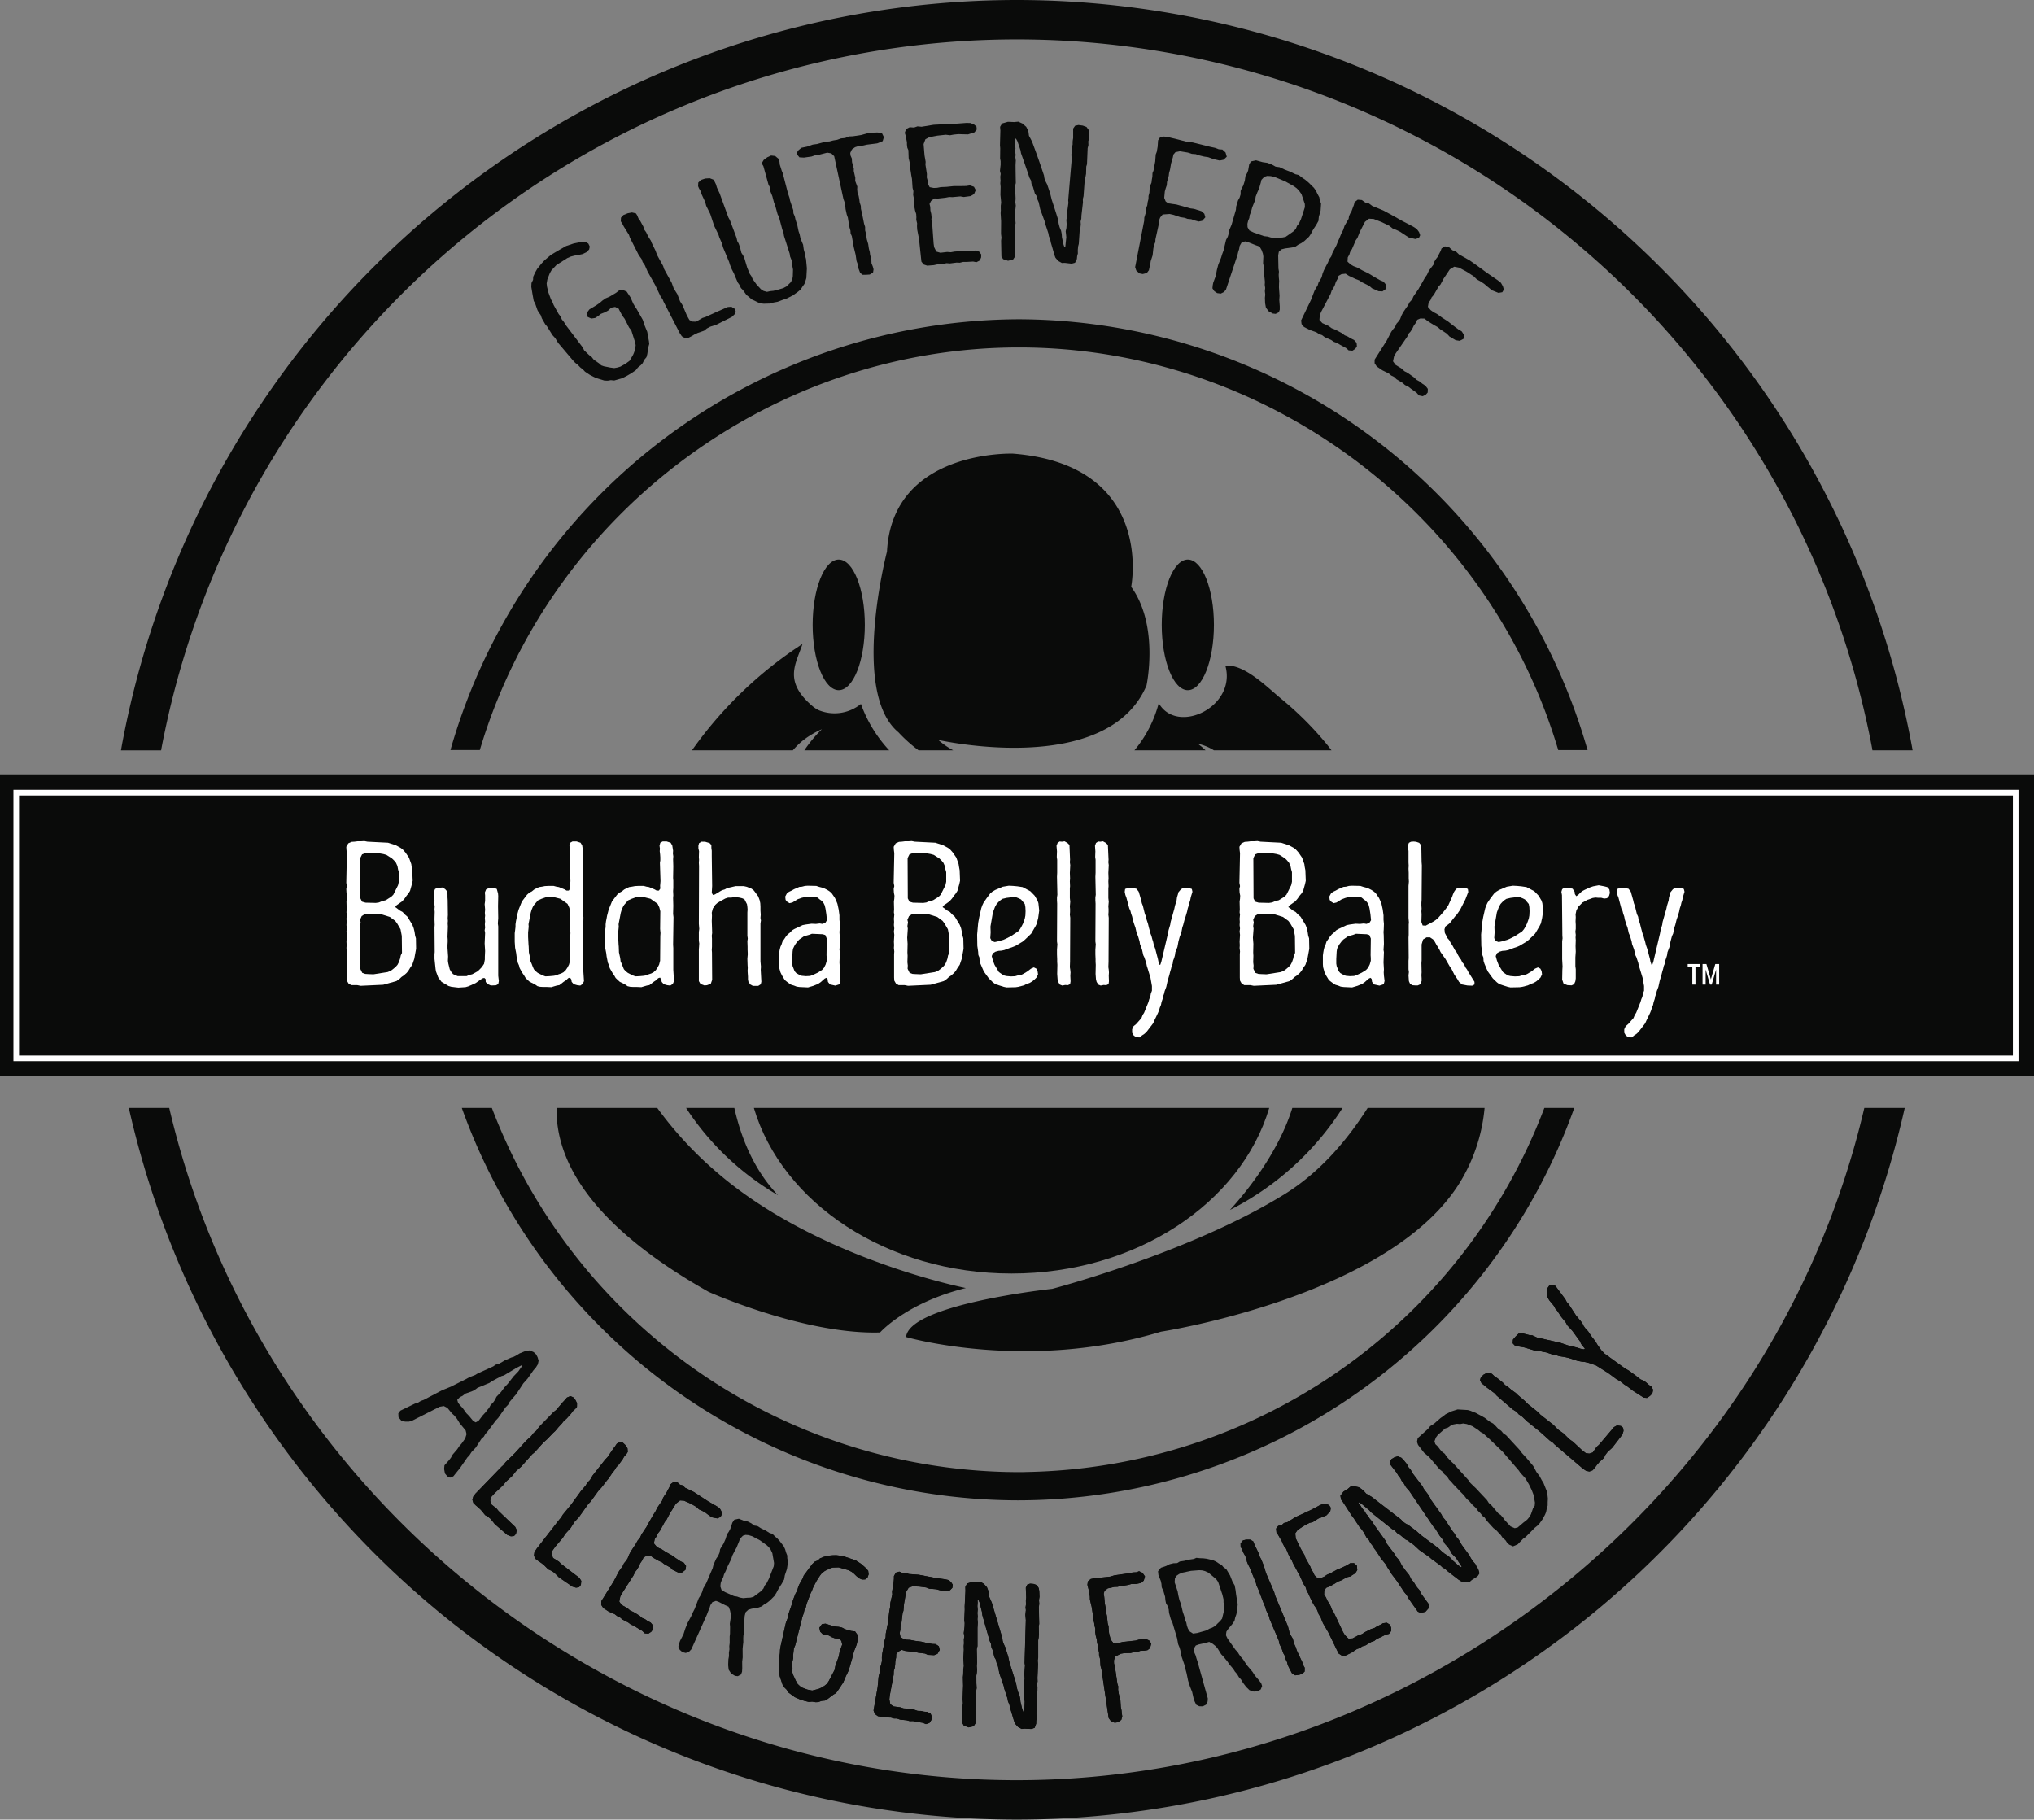 <?xml version="1.0" encoding="UTF-8"?> <svg xmlns="http://www.w3.org/2000/svg" width="403.205" height="360.712" viewBox="0 0 403.205 360.712"><rect x="0" y="0" width="403.205" height="360.712" fill="#808080" stroke="none"/><g id="BuddhaBellyBakery-Logo" transform="translate(216.579 -553.527)"><g id="Group_392" data-name="Group 392" transform="translate(-137.62 577.643)"><g id="Group_380" data-name="Group 380" transform="translate(0 230.567)"><g id="Group_364" data-name="Group 364" transform="translate(0 13.018)"><path id="Path_2369" data-name="Path 2369" d="M-151.727,681.155l-.286-.549-.483-.456-.759-.341-.744.066-1.283.523-.562.352-.587.314-.511.157-1.255.549-1.149.668-.693.195-.471.339-3.1,1.412-.5.3-1.215.471-.511.3-2.482,1.242-.562.286-1.8.733-3.608,1.9-.577.2-.562.354-.613.182-2.889,1.4-.4.549.038.757.524.642.772.221h.784l.574-.157,5.49-2.783.835-.144.719.367.89,1.085.458.417.549.666.521.85,1.2,1.465.172.719-.263.85-.719,1.02-.471.534-.379.576-.954,1.111-.286.549-.42.549-.888.992-.066.746.17.876.471.575.536.25.64-.25,1.3-1.607,1.516-2.184.352-.339.445-.693.85-.9,1.111-1.713.483-.445.288-.5.5-.575,1.594-2.145.458-.483,1.465-2.1.521-.536.288-.562,1.333-1.556,1.372-2.092.863-.967,1.126-1.607.5-.577.392-.627.157-.719Zm-3.031,1.688-.784,1.124-.954.994-1.138,1.463-.653.693-.68.928-.914.954-.276.587-.365.524-.524.536-.288.549-.326.379-.418.549-.483.509-.85,1.111-.589.326-.5-.286-.81-.994-.524-.523-.772-1.071-.43-.445-.445-.549-.17-.6.524-.536.5-.235.627-.471,1.151-.4.587-.263.627-.471,1.164-.47.549-.235.64-.261.511-.352,1.88-1.007.485-.132,2.457-1.478,1.2-.613Z" transform="translate(179.332 -679.809)" fill="#0a0b0a"></path></g><g id="Group_365" data-name="Group 365" transform="translate(150.606 54.142)"><path id="Path_2370" data-name="Path 2370" d="M-87.843,724.068l-.42-.575-.823-.954-.471-.731-1.1-1.308-.445-.653-.3-.471-.443-.511-.341-.456-.339-.549-.418-.433-1.569-2.209-.326-.68.1-.719.392-.574.445-.524.418-.5.354-.575.129-.589.235-.666.144-.693.119-1.268-.093-.746-.142-.691-.093-.615-.091-.746-.182-.967-.432-.744-.483-1.23-.719-1.2-.615-.471-.314-.38-.562-.314-.587-.392-.589-.261-1.227-.288-.719-.091-.564-.013-.784-.078-.5.22-.9.132-1.047.248-.823.119-.549.326-.719.025-.759.184-.678.352-1.047.354-.575.706.078.719.471,1.189.131.6.051.668.367.835.3,1.035.066.706.117.574.339.587.2.668.066.666.352,1.268.3.6.928,3.125.223,1.215.273.653.182.627.078.746.746,2.156.17.759.21.759.314,1.528.352,1.1.445,1.123.326,1.437.2.511.288.6.6.3.693.015.64-.314.326-.642.038-.613-2.024-7.256-.223-.666-.17-.6-.263-.6-.091-.759.392-.615.574-.208,1.374-.3.706-.21.666.367.6.471.392.458.719,1.162.418.433.85,1.045.314.471.837.994.314.509.43.483.339.589.458.509.341.589.666.875.653.628.85.273.9-.129.471-.3.273-.681Zm-7.32-14.612-.432,1.791-.379.483-.471.443-.534.536-.589.339-.549.2-.549.326-1.855.524-.825.117-.627-.392-.379-.574-.208-.575-.131-.655-.235-.483-.17-.771-.3-.888-.379-1.607-.261-.655-.223-.926-.144-.812-.418-1.293-.182-.511.064-.823.288-.471.511-.354.64-.274,1.738-.367,1.634-.129.613.038.549.144.693.326,1.516,1.28.379.536.837,2.5.235.967v.589l.182.678Z" transform="translate(108.287 -699.208)" fill="#0a0b0a"></path></g><g id="Group_366" data-name="Group 366" transform="translate(201.936 24.718)"><path id="Path_2371" data-name="Path 2371" d="M-58.2,702.359l-.066-.615L-59,699.9l-.352-.562-.379-.719-.666-.9L-60.78,697l-.288-.509-1.306-1.543-.89-.967-.418-.577-2.732-2.966-.562-.38-.392-.483-.64-.458-.483-.524-.5-.483-.549-.286-.511-.379-.587-.458-1.791-.982-.524-.195-.534-.223-.524-.144-2.014-.117-1.2.38-1.164.574-.509.4-.524.367-1.268,1.111-.772.483-.443.562-2.027,1.817-.144.746.21.587,1.177,1.543,1.045.888,2.052,2.419.562.443.326.471.627.549.354.577.443.43.341.418.77.8.642.691.731.734.6.784.483.392.64.757.706.64.352.511.536.524.432.549.4.3.379.6,1.359,1.49.509.38.954,1.02.329.483.587.522.3.458.443.42.746.326.928-.392,1.058-1.1.511-.354,1.829-1.842.524-.418.418-.445.587-.825.483-.888.223-.536.144-.757.17-.549v-.668l.04-.691Zm-2.537,2.052-.314.458-.43,1.229-.354.6-.392.471-.782.615-1.1.941-.589.144-.823-.354-1.177-1.268-.354-.509-.443-.5-.458-.3-1.361-1.609-.521-.458-.367-.575-2.247-2.391-.392-.367-.655-.64-.377-.549-2.981-3.307-.367-.326-.916-.954-.443-.655-.511-.377-.379-.42-.5-.666-.458-.432-.182-.549.276-.757.4-.536,1.45-1.268.562-.182.577-.42.521-.208.68-.119.615.053.613-.119.721.119,1.124.43,1.136.746.471.4.577.314.471.458.534.456,2.824,2.72,3.178,3.7.3.445.969,1.058.731,1.23.562,1.162.445,1.164.066.615.117.666Z" transform="translate(84.073 -685.328)" fill="#0a0b0a"></path></g><g id="Group_367" data-name="Group 367" transform="translate(14.691 22.077)"><path id="Path_2372" data-name="Path 2372" d="M-151.971,684.854l-.483-.574-.562-.2-.655.288-.43.5-.392.42-1.308,1.541-.5.392-2.849,2.915-.589.8-.509.42-.483.628-1.032.954-2.183,2.4-1.882,1.844-.432.562-.365.326-5.164,5.333-.443.587-.172.64.2.64.471.458.536.458.509.483.81.994.589.339.536.458.8,1.007,2.47,2.13.706.273.615-.051.392-.42.157-.757-.3-.627-3.307-3.163-.392-.485-1.058-.848-.2-.693.131-.681.719-.8,1.685-1.581.589-.744,1.177-1.047.875-1.1.941-.8,2.2-2.47.483-.392,1.726-1.923.744-.666,1.229-1.281.367-.328.691-.822.655-.693.392-.522.509-.42.916-1.02.339-.471.536-.509.288-.354.013-.731Z" transform="translate(172.402 -684.082)" fill="#0a0b0a"></path></g><g id="Group_368" data-name="Group 368" transform="translate(26.886 31.175)"><path id="Path_2373" data-name="Path 2373" d="M-148.113,689.616l-.379-.6-.536-.509-.574-.131-.628.339-.367.549-.352.458-1.138,1.673-.43.445-2.523,3.2-.5.863-.471.47-.418.666-.916,1.073-1.908,2.626-1.673,2.039-.367.6-.326.365-4.549,5.857-.392.64-.091.653.263.615.521.4.577.392.562.418.914.916.615.273.589.392.9.9,2.692,1.855.719.2.6-.1.352-.458.078-.784-.365-.589-3.633-2.783-.432-.445-1.164-.731-.261-.668.066-.678.615-.876,1.5-1.753.509-.81,1.06-1.164.744-1.189.85-.9,1.908-2.679.445-.445,1.516-2.1.668-.731,1.083-1.412.329-.365.587-.9.574-.744.341-.577.456-.471.8-1.1.286-.509.483-.562.25-.392Z" transform="translate(166.649 -688.374)" fill="#0a0b0a"></path></g><g id="Group_369" data-name="Group 369" transform="translate(40.233 39.044)"><path id="Path_2374" data-name="Path 2374" d="M-136.551,697.928l-.326-.587-.549-.367-1.713-.982-2.8-1.83-1.779-.863-.483-.483-.575-.157-.524-.5-.68-.078-.628.5-.2.5-.326.627-.354.655-.286.4-.341.562-.17.524-.941,1.346-.418.863-.418.615-.627,1.111-.288.5-.392.731-1.02,1.543-.288.64-.483.575-.352.655-.367.549-.64.967-.339.653-.276.706-.379.549-.339.4-.314.681-.367.458-.392.574-.926,1.8-2.484,3.988-.025.744.4.628,1.073.693,1.215.536.483.377.536.235.509.445,1.164.6.5.392.628.235.534.365,1.1.655.483.483.733.051.562-.377.352-.511v-.719l-.471-.574-.587-.3-.536-.379-.574-.235-.536-.471-1.2-.719-.64-.288-.549-.471-1.151-.64-.458-.666.2-.982.352-.653,2.262-3.542.314-.68.339-.418.367-.6.3-.678.418-.615.248-.562.574-.326.772-.078.549.43,1.124.628.642.288.456.365,1.217.681.443.458,1.126.536h.719l.706-.536.117-.759-.43-.64-.615-.261-.994-.655-.848-.6-1.085-.6-.863-.562-.6-.261-.471-.341-.471-.575.17-.85.379-.549.223-.534.432-.549.941-1.74.365-.456.627-1.2,1.242-2,.81-.627.784.053,1.217.534,1.227.681.511.5.574.25.653.352.524.4.772.562,1.111.222.653-.273.276-.562Z" transform="translate(160.353 -692.086)" fill="#0a0b0a"></path></g><g id="Group_370" data-name="Group 370" transform="translate(55.513 46.377)"><path id="Path_2375" data-name="Path 2375" d="M-131.552,703.361v-.5l-.235-.6-.2-.678-.276-.577-.772-1-.483-.536-.43-.367-.562-.562-.524-.144-.772-.483-.967-.471-.706-.445-.627-.091-.574-.443-.693-.354-.746-.144-1.032-.418-.9.2-.392.589-.4,1.215-.288.549-.379.549-.261.89-.432.979-.39.589-.276.509-.117.668-.276.64-.379.549-.536,1.2-.157.653-1.28,2.993-.615,1.085-.2.666-.276.615-.4.628-.81,2.118-.354.693-.314.719-.744,1.386-.43,1.071-.367,1.138-.68,1.321-.182.509-.157.653.273.615.524.458.68.17.678-.288.42-.443,3.084-6.877.248-.666.248-.562.2-.64.4-.615.693-.235.587.21,1.242.64.678.3.276.7.157.746.013.587-.2,1.361.051.6-.013,1.346-.066.564V720.2l-.078.589.028.653-.106.666.013.68-.117.668-.04,1.111.093.9.483.746.772.483.562.066.64-.341.2-.549.04-.706-.013-1.268.1-.85-.013-1.711.078-.784.066-.549-.015-.693.028-.562.1-.64-.053-.6.21-2.7.182-.721.536-.5.668-.2.678-.106.64-.117.627-.223.485-.367.613-.365.549-.432.9-.9.4-.627.326-.628.326-.536.4-.628.485-.863.142-.837.42-1.253.208-1.4Zm-2.68,1.6-.954,2.47-.445.875-.377.471-.288.64-.511.536-1.475,1.1-.6.144-.64.025-.759.078-.666-.117-.549-.2-.628-.1-1.766-.784-.7-.445-.235-.678.078-.693.208-.577.3-.587.144-.523.352-.706.354-.876.731-1.478.21-.678.43-.85.4-.719.511-1.255.182-.511.575-.6.524-.169.615.051.68.21,1.569.823,1.331.956.445.418.339.471.329.68.339,1.959Z" transform="translate(153.145 -695.545)" fill="#0a0b0a"></path></g><g id="Group_371" data-name="Group 371" transform="translate(75.408 53.618)"><path id="Path_2376" data-name="Path 2376" d="M-126.023,702.033l-.587-.64-.784-.693-1.085-.706-2.576-.876-1.28-.157-.693.013-1.1.1-.719.223-.731.3-.407.4-.575.21-.536.5-1.7,2.287-.2.549-.706,1.255-.2.5-.184.678-.352.615-.509,1.321-.131.562-.706,2.027-.17.848-.392,1.047-1.02,4.547-.131.772-.025.68-.119.693-.025.678-.1.668.038,1.2.17,1.3.577,1.711.365.536.432.432.352.562,1.268.926.954.42.863.286.956.235.666-.063.693.117.521-.025.668-.235.666-.066.524-.314,1.1-.837.574-.352.341-.458,1.071-1.622.549-1.293.21-.417.339-.719.731-2.523.119-.577.2-.666.511-1.308.314-1.372-.17-.6-.458-.653-.746-.078-1.268-.367-.587-.314-.653-.144-.628-.051-.721-.17-1.253-.407-.706.093-.511.719.157.769.5.5.642.182.534.066.668.367.574.208.759.053.521.445.172.744-.21.536-.326,1.02-.157.81-.68,1.908-.131.734-1.149,2.194-.379.577-.509.4-.577.352-.587.263-1.242.314-.941-.184-1.007-.377-.471-.3-.471-.445-.365-.653-.549-1.189-.157-.524.051-.627-.038-1.293.17-.772-.013-.562.157-1.412.273-.655,1.425-5.632.235-.653.172-.734.273-.509.157-.693.746-1.961.326-.678.2-.549.693-1.333.627-.982.4-.523.615-.468,1.045-.511.511-.157,1.177-.038,1.974.574.562.288.521.4.432.43.524.445.6.274.655-.026.443-.354.235-.653Z" transform="translate(143.76 -698.961)" fill="#0a0b0a"></path></g><g id="Group_372" data-name="Group 372" transform="translate(94.202 56.872)"><path id="Path_2377" data-name="Path 2377" d="M-119.533,702.563l-.524-.407-.64-.142-1.961-.276-3.282-.627-1.974-.144-.627-.261-.587.066-.668-.276-.666.2-.392.693v.534l-.066.693-.078.746-.119.483-.1.653.04.549-.379,1.609-.066.939-.144.734-.157,1.268-.091.562-.091.825-.367,1.817-.025.706-.235.719-.078.731-.144.64-.21,1.138-.078.744.015.744-.144.642-.17.521-.028.746-.17.562-.157.678-.182,2.014-.812,4.628.263.706.6.43,1.255.235,1.333.04.6.182h.574l.64.223,1.308.131.6.169.666-.013.64.142,1.268.2.627.261.693-.223.379-.574.144-.6-.276-.666-.653-.352-.653-.053-.642-.144-.625-.013-.68-.235-1.374-.223-.706-.025-.678-.222-1.308-.17-.678-.432-.184-.992.078-.733.772-4.13.025-.746.172-.521.1-.693.038-.746.157-.719.015-.628.4-.521.693-.354.666.2,1.268.157.706.025.562.17,1.386.17.587.263,1.242.066.668-.263.443-.772-.17-.731-.64-.43-.668-.028-1.162-.223-1.007-.233-1.23-.157-1.02-.2-.653-.025-.562-.132-.655-.352-.17-.85.144-.655.013-.574.184-.678.235-1.976.17-.549.117-1.359.4-2.313.511-.876.759-.263,1.319.041,1.4.182.668.261.613.028.746.066.64.182.916.235,1.124-.21.483-.5.066-.627Z" transform="translate(134.894 -700.496)" fill="#0a0b0a"></path></g><g id="Group_373" data-name="Group 373" transform="translate(111.772 58.924)"><path id="Path_2378" data-name="Path 2378" d="M-111.379,705.047l.1-.653-.051-1.164-.119-.574-.392-.589-.615-.222-.691-.051-.549.182-.3.615.078,1.974-.066.628.025.693-.091.613.066.536-.1.954.091,1.032-.248,8.484.078.536-.131,1.647.066.941-.157.941.1.954-.013.744-.1.693.182,1.2-.091,2.054-.17.038-.235-.628-.341-1.4-.064-.666-.144-.668-.314-.744-.184-.668-.182-.992-1.268-3.987-.288-1.28-.574-1.829-.314-.668-.2-.575-.066-.589-2.092-7.006-.509-1.162-.066-.706-.157-.589-.223-.575-.6-.68-.653-.38-.706.066-1.02-.066-.967.3-.339.693.025.746-.157,3.084.013.653-.091,2.105.078.536-.025.744-.157,1.268.117.628-.1.615.025.784-.053.536.028.731-.091,1.685.091,1.569-.106.668-.025.979-.053.574.04,1.647-.1,2.68.064.784-.1.615-.038,3.294.314.549.941.354.992-.223.392-.615-.025-2.589.144-.744-.066-.746.025-.653.053-.536-.066-.784.144-.9-.053-.994-.013-1.437.1-.615.053-.574-.066-.746.066-.706-.066-2.639.144-.6V710.55l.066-1.032-.066-.693.053-.536-.066-.666.066-.655-.066-.706.051-.691-.025-.628.17.051.235.536.483,1.908.066.589,1.452,5.1.261.587.078.653.261.627.341,1.374.273.458.157.666.276.666.286,1.439.85,2.457.1.5.655,2,.1.575.273.627.157.706.759,2.523.235.587.562.628.733.392.574-.064.744.051.615.013.627-.221.3-.825.013-.575.1-.577-.064-.744.013-.731.091-.536-.013-2.679.1-.706.013-.653-.066-.615.093-.577-.028-.666.119-2.758-.066-.693.091-.574v-3.426l.1-.575.053-.653-.038-1.53.091-.5-.078-3.332.091-.655Z" transform="translate(126.606 -701.464)" fill="#0a0b0a"></path></g><g id="Group_374" data-name="Group 374" transform="translate(136.606 56.808)"><path id="Path_2379" data-name="Path 2379" d="M-102.67,714.165l-.666-.276-1.359.132-.6.182-2.576.273-1.359.341-.574-.2-.471-.6-.326-1.282-.066-.691-.028-.668-.182-.64-.131-1.359-.117-.524-.078-.772-.235-1.215-.119-1.321-.1-.615.157-.6.64-.471,1.283-.288.7-.025.6-.223.653-.013.772-.132.64-.182.954-.013,1.02-.21.511-.458.248-.823-.5-.721-.668-.312-.549.208-.666.025-.772.157-2.889.42-.876.261-3.163.326-.68.144-.562.47-.091.681.314,1.24.17,1.1.013.589.341,1.4.3,1.908v.549l.2.719.091.615.144.6-.025.668.117.731.2.719.064.693.184.6.053.666.142.64v.5l.21.8.078,1.333.182.627,1.439,9.7.43.6.759.339.653-.1.666-.485.184-.691-.091-.6-.053-.575-.144-.693-.078-1.28-.339-1.361-.119-.769.028-.642-.172-.549-.483-3.345-.182-.681-.013-.574.223-.744,1.111-.589.693-.117,1.28-.028.772-.208h.534l.627-.223.706-.028.693-.1.524-.418.235-.916Z" transform="translate(114.891 -700.466)" fill="#0a0b0a"></path></g><g id="Group_375" data-name="Group 375" transform="translate(166.958 50.534)"><path id="Path_2380" data-name="Path 2380" d="M-88.129,722.419l-.21-.628-1.073-2.275-.22-.665-.354-.784-.235-.928-.392-.653-.248-.511-.326-1.293-2.548-6.118-.184-.678-1.634-3.792-.377-1.306-.549-1.374-.341-.628-.208-.666-.837-1.751-.21-.536-.613-.326h-.8l-.6.144-.483.587.013.706.273.471.276.693.286.5.263.562.144.693.22.536.341.666,1.2,2.93.131.534.43.982,1.02,2.692.288.64.157.6.574,1.227.157.615,1.8,4.235.131.666.418.85.339.969.276.471.208.757.263.523.144.6.286.6.536,1.02.64.418.772-.091.587-.182.524-.471.013-.759Z" transform="translate(100.573 -697.506)" fill="#0a0b0a"></path></g><g id="Group_376" data-name="Group 376" transform="translate(174.003 43.436)"><path id="Path_2381" data-name="Path 2381" d="M-74.453,718.666l-.248-.575-.6-.379-.744.1-.564.326-.6.263-.524.352-.68.21-1.24.628-.589.392-.678.208-1.164.642-.812.038-.719-.693-.377-.653-1.791-3.79-.4-.628-.172-.511-.312-.627-.407-.628-.3-.678-.354-.511.025-.666.354-.681.653-.248,1.124-.615.589-.392.549-.182,1.227-.68.627-.129,1.047-.668.379-.615-.078-.876-.577-.5-.772.025-.549.367-1.083.509-.954.392-1.085.6-.928.418-.549.38-.536.222-.744.091-.627-.6-.263-.6-.326-.483-.248-.655-.967-1.726-.182-.562-.693-1.162-1.032-2.118L-93.447,700l.458-.653,1.1-.746,1.23-.666.706-.172.509-.352.64-.38.627-.222.878-.352.782-.81.119-.706-.326-.536-.562-.21-.668-.038-.615.261-1.738.928-3.031,1.4-1.687,1.045-.666.157-.432.4-.706.169-.418.536.078.8.314.43.354.615.377.64.184.458.3.589.352.417.64,1.528.5.812.3.678.615,1.113.261.521.407.706.77,1.7.392.587.223.706.367.653.261.6.5,1.045.367.642.445.6.261.615.17.509.4.628.2.549.273.642,1.02,1.751,2.052,4.221.642.42h.731l1.149-.549,1.113-.746.587-.195.471-.341.64-.182,1.138-.681.587-.2.536-.418.6-.263,1.149-.574.653-.157.445-.587Z" transform="translate(97.25 -694.158)" fill="#0a0b0a"></path></g><g id="Group_377" data-name="Group 377" transform="translate(186.747 34.011)"><path id="Path_2382" data-name="Path 2382" d="M-63.907,712.077l-.326-.483-.248-.524-.483-.562-.418-.615-.235-.483-1.584-2.169-.326-.615-.365-.549-.42-.458-.261-.536-.4-.509-1.516-2.3-.471-.534-.25-.524-2-2.783-.261-.524-.326-.562-.928-1.217-.21-.443-2.027-2.667-.3-.589-.485-.575-.3-.587-.721-.9-.43-.4-.666-.248-.627.182-.6.354-.326.471.117.678,1.217,1.556.314.536.43.562.276.549.365.4.471.825.68.784,4.757,7.031.367.392.863,1.4.6.744.43.85.627.706.418.615.329.628.848.875,1.126,1.726-.106.117-.562-.365-1.1-.956-.43-.5-.511-.445-.693-.43-.534-.43-.733-.693-3.345-2.5-.994-.876-1.528-1.151-.64-.352-.5-.367-.392-.43-5.8-4.471-1.085-.64-.471-.536-.458-.38-.524-.339-.888-.2-.744.066-.536.458-.876.549-.6.81.131.759.443.587,1.675,2.6.4.524,1.149,1.751.379.4.42.6.613,1.124.445.445.288.562.471.615.273.471.445.587.914,1.412.994,1.23.3.587.549.825.3.5.992,1.308,1.478,2.234.509.6.276.562,1.9,2.692.574.261.969-.261.678-.772-.051-.719-1.531-2.09-.314-.681-.483-.562-.367-.549-.273-.471-.511-.589-.4-.822-.627-.772-.85-1.164-.273-.562-.288-.5-.5-.562-.352-.6-1.6-2.118-.235-.574-2.118-2.94-.549-.878-.456-.534-.276-.458-.43-.511-.341-.562-.456-.536-.367-.6-.379-.483.157-.053.511.3,1.5,1.255.392.43,4.142,3.307.562.314.445.5.587.352,1.073.9.5.223.511.445.6.38,1.083,1.007,2.118,1.5.379.339,1.7,1.229.43.4.574.352.536.483,2.092,1.609.536.339.823.182.825-.1.43-.392.627-.392.509-.339.379-.562Z" transform="translate(91.238 -689.712)" fill="#0a0b0a"></path></g><g id="Group_378" data-name="Group 378" transform="translate(214.433 17.451)"><path id="Path_2383" data-name="Path 2383" d="M-49.814,692.813l-.43-.365-.772-.119-.615.339-2.955,3.491-.471.418-.782,1.124-.68.223-.68-.091-.835-.653-1.687-1.581-.772-.549-1.124-1.113-1.136-.81-.863-.888-2.6-2.039-.42-.458-2.024-1.62-.706-.693-1.346-1.151-.354-.352-.876-.627-.719-.615-.562-.367-.445-.483-1.058-.85-.5-.3-.536-.522-.377-.261-.733.038-.613.339-.536.511-.157.575.314.64.536.392.43.379,1.622,1.2.418.471,3.084,2.667.837.536.443.5.655.445,1.02.967,2.535,2.039,1.961,1.766.587.392.341.352,5.632,4.823.615.4.653.132.627-.235.432-.5.418-.562.458-.536.941-.863.3-.615.43-.562.941-.863,1.986-2.588.223-.719Z" transform="translate(78.178 -681.9)" fill="#0a0b0a"></path></g><g id="Group_379" data-name="Group 379" transform="translate(220.902 0)"><path id="Path_2384" data-name="Path 2384" d="M-47.638,693.849l-.483-.326-.562-.5-.511-.341-.613-.273-1.1-.863-.511-.352-.562-.433-.954-.562-3.975-2.877-.666-.706-.81-1.149-.263-.483-.848-1.085-.693-1.032-.445-.445-.43-.6-.288-.6-1.23-1.49-1.412-2.171-.418-.483-.273-.536-1.974-2.652-.549-.223-.68.182-.445.64-.051.954.208.8.326.534.85,1.02.354.64.379.42.77,1.177.85,1.032.354.64,1,1.1,1.518,2.077.208.5.772.979-.223.1-.666-.117-.6-.21-1.8-.43-1.581-.536-4.666-1.058-.916-.432-.562-.038-1.28-.328-.876.04-.6.587-.509.6-.053.719.4.432.627.182,1.255.21,1.948.587,1.28.17.549.131.587.1,1.3.445.68.1.562.2,1.346.222.678.17,1.543.509.837.17.691.078.655.144,1.541.524,2.444,1.529,1.622,1.2.823.47.746.6.587.367,1.085.835,2.183,1.4.653.066.589-.4.471-.471.157-.746Z" transform="translate(75.126 -673.668)" fill="#0a0b0a"></path></g><path id="Path_2385" data-name="Path 2385" d="M-160.076,695.219l-.484.392-2.2,2.471-.941.8-.876,1.1-1.176,1.046-.588.745-1.686,1.582-.719.8-.131.68.2.693,1.059.85.392.484,3.307,3.163.3.628-.157.758-.392.418-.614.052-.706-.275-2.47-2.131-.8-1.007-.536-.457-.588-.34-.81-.993-.51-.484-.536-.457-.471-.457-.2-.641.17-.641.444-.588,5.163-5.333.366-.327.431-.562,1.882-1.843,2.183-2.405,1.033-.954.484-.628.51-.418.588-.8,2.85-2.915.5-.392,1.307-1.542.392-.418.431-.5.654-.288.562.2.484.575.3.627-.013.732-.288.353-.536.51-.34.471-.915,1.02-.51.418-.392.523-.654.693-.693.823-.366.327-1.229,1.281-.745.667Z" transform="translate(187.093 -662.005)" fill="#0a0b0a"></path><path id="Path_2386" data-name="Path 2386" d="M-153.238,697.367l-.667.732-1.516,2.1-.444.444-1.908,2.68-.85.9-.745,1.19-1.059,1.163-.51.81-1.5,1.751-.614.876-.065.68.261.667,1.163.732.431.444,3.634,2.784.366.588-.078.784-.353.458-.6.1-.719-.2-2.693-1.856-.9-.9-.588-.392-.614-.275-.915-.915-.562-.418-.575-.392-.523-.405-.261-.614.092-.653.392-.641,4.549-5.856.327-.366.366-.6,1.673-2.039,1.908-2.627.915-1.072.418-.667.471-.471.5-.863,2.523-3.2.431-.444,1.137-1.673.353-.457.366-.549.627-.34.575.131.536.51.379.6.065.719-.248.392-.484.562-.288.51-.8,1.1-.458.47-.34.575-.575.745-.588.9-.327.366Z" transform="translate(193.536 -657.199)" fill="#0a0b0a"></path><path id="Path_2387" data-name="Path 2387" d="M-144.367,710.1h-.719l-1.124-.536-.444-.458-1.216-.68-.458-.366-.641-.288-1.124-.627-.549-.431-.771.078-.575.327-.248.562-.418.614-.3.68-.366.6-.34.418-.314.68-2.261,3.542-.353.653-.2.98.457.667,1.15.641.549.471.64.288,1.2.719.536.471.575.235.536.379.588.3.471.575v.719l-.353.51-.562.379-.732-.052-.484-.484-1.1-.654-.536-.366-.627-.235-.5-.392-1.163-.6-.51-.444-.536-.235-.484-.379-1.216-.536-1.072-.693-.405-.628.026-.745,2.484-3.987.928-1.8.392-.575.366-.457.314-.68.34-.405.379-.549.274-.706.34-.654.64-.967.366-.549.353-.654.484-.575.288-.64,1.02-1.542.392-.732.287-.5.627-1.111.418-.614.418-.863.941-1.346.17-.523.34-.562.288-.405.353-.654.327-.627.2-.5.627-.5.68.078.523.5.575.157.484.484,1.778.863,2.8,1.83,1.712.98.549.366.327.588.118.588-.275.562-.654.274-1.111-.222-.771-.562-.523-.405-.654-.353-.575-.248-.51-.5-1.229-.68-1.216-.536-.784-.052-.81.627-1.242,2-.627,1.2-.366.457-.941,1.739-.431.549-.222.536-.379.549-.17.85.471.575.471.34.6.261.863.562,1.085.6.85.6.993.654.614.261.431.641-.118.758Z" transform="translate(200.586 -653.042)" fill="#0a0b0a"></path><path id="Path_2388" data-name="Path 2388" d="M-126.023,702.033l.092.719-.235.653-.444.353-.654.026-.6-.275-.523-.444-.431-.431-.523-.405-.562-.288-1.974-.575-1.176.039-.51.157-1.046.51-.614.47-.405.523-.627.98-.693,1.333-.2.549-.327.68-.745,1.961-.157.693-.274.51-.17.732-.235.654-1.425,5.634-.275.654-.157,1.412.013.562-.17.771.039,1.294-.052.627.157.523.549,1.189.366.654.471.445.471.3,1.006.379.941.183,1.242-.314.588-.261.575-.353.51-.405.379-.575,1.15-2.2.131-.732.68-1.908.157-.81.327-1.02.209-.536-.17-.745-.523-.444-.758-.052-.575-.209-.667-.366-.536-.065-.641-.183-.5-.5-.157-.771.51-.719.706-.092,1.255.405.719.17.627.052.654.144.588.314,1.268.366.745.078.457.654.17.6-.314,1.372-.51,1.307-.2.667-.118.575-.732,2.523-.34.719-.209.418-.549,1.294-1.072,1.621-.34.458-.575.353-1.1.837-.523.314-.667.065-.667.235-.523.026-.693-.117-.667.065-.954-.235-.863-.288-.954-.418-1.268-.928-.353-.562-.431-.431-.366-.536-.575-1.712-.17-1.294-.039-1.2.1-.667.026-.68.118-.693.026-.68.131-.771,1.02-4.549.392-1.046.17-.85.706-2.026.131-.562.51-1.32.353-.614.183-.68.2-.5.706-1.255.2-.549,1.7-2.287.536-.5.575-.209.405-.405.732-.3.719-.222,1.1-.1.693-.013,1.281.157,2.575.876,1.085.706.784.693Z" transform="translate(219.167 -645.343)" fill="#0a0b0a"></path><path id="Path_2389" data-name="Path 2389" d="M-119.535,702.562l.34.51-.065.627-.484.5-1.124.209-.915-.235-.641-.183-.745-.065-.614-.026-.667-.261-1.4-.183-1.32-.039-.758.262-.51.876-.405,2.314-.118,1.359-.17.549-.235,1.974-.183.68-.013.575-.144.654.17.85.654.353.562.131.654.026,1.02.2,1.229.157,1.006.235,1.163.222.667.026.64.431.17.732-.444.771-.667.261-1.242-.065-.588-.261-1.386-.17-.562-.17-.706-.026-1.268-.157-.667-.2-.693.353-.405.523-.013.628-.157.719-.039.745-.1.693-.17.523-.026.745-.771,4.13-.078.732.183.993.68.431,1.307.17.68.222.706.026,1.372.222.68.235.627.013.64.144.654.052.654.353.275.667-.144.6-.379.575-.693.222-.627-.262-1.268-.2-.64-.144-.667.013-.6-.17-1.307-.131-.641-.222h-.575l-.6-.183-1.333-.039-1.255-.235-.6-.431-.261-.706.81-4.627.183-2.013.157-.68.17-.562.026-.745.17-.523.144-.64-.013-.745.078-.745.209-1.137.144-.64.078-.732.235-.719.026-.706.366-1.817.091-.823.092-.562.157-1.268.144-.732.065-.941.379-1.608-.039-.549.1-.654.118-.484.078-.745.065-.693v-.536l.392-.693.667-.2.667.275.588-.065.627.262,1.974.144,3.281.628,1.961.275.64.144Z" transform="translate(229.097 -643.624)" fill="#0a0b0a"></path><path id="Path_2390" data-name="Path 2390" d="M-111.274,704.392l-.1.654.065.745-.091.654.078,3.333-.092.5.039,1.529-.052.654-.1.575v3.425l-.091.575.065.693-.118,2.758.026.667-.091.575.065.614-.013.654-.1.706.013,2.68-.091.536-.013.732.065.745-.1.575-.013.575-.3.824-.627.222-.614-.013-.745-.052-.575.065-.732-.392-.562-.628-.235-.588-.758-2.523-.157-.706-.274-.627-.1-.575-.654-2-.1-.5-.85-2.457-.288-1.438-.274-.667-.157-.667-.275-.458-.34-1.372-.261-.627-.078-.654-.261-.588-1.451-5.1-.065-.588-.484-1.909-.235-.536-.17-.052.026.628-.052.693.065.706-.065.654.065.667-.052.536.065.693-.065,1.033v3.634l-.144.6.065,2.64-.065.706.065.745-.052.575-.1.614.013,1.438.052.993-.144.9.065.784-.052.536-.026.654.065.745-.144.745.026,2.588-.392.614-.993.222-.941-.353-.314-.549.039-3.294.1-.614-.065-.784.1-2.68-.039-1.647.052-.575.026-.98.1-.667-.092-1.569.092-1.686-.026-.732.052-.536-.026-.784.1-.614-.118-.627.157-1.268.026-.745-.078-.536.092-2.1-.013-.654.157-3.085-.026-.745.34-.693.967-.3,1.02.065.706-.065.654.379.6.68.222.575.157.588.065.706.51,1.163,2.091,7.006.065.588.2.575.314.667.575,1.83.288,1.281,1.268,3.987.183.993.183.667.314.745.144.667.065.667.34,1.4.235.628.17-.039.092-2.052-.183-1.2.1-.693.013-.745-.1-.954.157-.941-.065-.941.131-1.647-.078-.536.248-8.483-.092-1.033.1-.954-.065-.536.092-.614-.026-.693.065-.627-.078-1.974.3-.614.549-.183.693.052.614.222.392.588.118.575Z" transform="translate(238.377 -642.539)" fill="#0a0b0a"></path><path id="Path_2391" data-name="Path 2391" d="M-102.669,714.164l.431.6-.235.915-.523.418-.693.1-.706.026-.627.222h-.536l-.771.209-1.281.026-.693.118-1.111.588-.222.745.013.575.183.68.484,3.346.17.549-.026.641.118.771.34,1.36.078,1.281.144.693.052.575.091.6-.183.693-.667.484-.654.1-.758-.34-.431-.6-1.438-9.7-.183-.627-.078-1.333-.209-.8v-.5l-.144-.64-.052-.667-.183-.6-.065-.693-.2-.719-.118-.732.026-.667-.144-.6-.092-.614-.2-.719v-.549l-.3-1.908-.34-1.4-.013-.588-.17-1.1-.314-1.242.092-.68.562-.471.68-.144,3.163-.327.876-.262,2.889-.418.771-.157.667-.026.549-.209.667.314.5.719-.248.823-.51.457-1.02.209-.954.013-.64.183-.771.131-.654.013-.6.222-.706.026-1.281.287-.64.471-.157.6.1.614.118,1.32.235,1.216.078.771.118.523.131,1.359.183.64.026.667.065.693.327,1.281.471.6.575.2,1.359-.34,2.575-.275.6-.183,1.359-.131Z" transform="translate(251.497 -643.658)" fill="#0a0b0a"></path><path id="Path_2392" data-name="Path 2392" d="M-88.13,722.419l.275.471-.013.758-.523.47-.588.183-.771.091-.64-.418-.536-1.02-.288-.6-.144-.6-.261-.523-.209-.758L-92.1,720l-.34-.967-.418-.849-.131-.667-1.8-4.235-.157-.614-.575-1.229-.157-.6-.288-.64-1.02-2.693-.431-.98-.131-.536-1.2-2.928-.34-.667-.222-.536-.144-.693-.261-.562-.288-.5-.275-.693-.275-.47-.013-.706.484-.588.6-.144h.8l.614.327.209.536.837,1.752.209.667.34.627.549,1.372.379,1.307,1.634,3.791.183.68,2.549,6.117.327,1.294.248.51.392.654.235.928.353.784.222.667,1.072,2.274Z" transform="translate(267.531 -646.973)" fill="#0a0b0a"></path><path id="Path_2393" data-name="Path 2393" d="M-74.454,718.666l.026.68-.444.588-.654.157-1.15.575-.6.261-.536.418-.588.2-1.137.68-.64.183-.471.34-.588.2-1.111.745-1.15.549h-.732l-.64-.418-2.052-4.222-1.02-1.752-.274-.64-.2-.549-.405-.627-.17-.51-.261-.614-.444-.6-.366-.64-.5-1.046-.261-.6-.366-.654-.222-.706-.392-.588-.771-1.7-.405-.706-.261-.523-.614-1.111-.3-.68-.5-.81-.64-1.529-.353-.418-.3-.588-.183-.457-.379-.641-.353-.614-.314-.431-.078-.8.418-.536.706-.17.431-.405.667-.157,1.686-1.046,3.033-1.4,1.738-.928.614-.262.667.039.562.209.327.536-.118.706-.784.81-.876.353-.627.222-.64.379-.51.353-.706.17-1.229.667-1.1.745-.457.654.092,1.006,1.033,2.118.693,1.163.183.562.967,1.725.248.654.327.484.261.6.627.6.745-.092.536-.222.549-.379.928-.418,1.085-.6.954-.392,1.085-.51.549-.366.771-.026.575.5.078.876-.379.614-1.046.667-.627.131-1.229.68-.549.183-.588.392-1.124.614-.654.248-.353.68-.026.667.353.51.3.68.405.627.314.627.17.51.405.627L-84,719.529l.379.654.719.693.81-.039,1.163-.641.68-.209.588-.392,1.242-.627.68-.209.523-.353.6-.261.562-.327.745-.1.6.379Z" transform="translate(271.253 -650.722)" fill="#0a0b0a"></path><path id="Path_2394" data-name="Path 2394" d="M-63.906,712.077l.235.837-.379.562-.51.34-.627.392-.431.392-.823.1-.824-.183-.536-.34-2.091-1.608-.536-.484-.575-.353-.431-.405-1.7-1.229-.379-.34-2.118-1.5-1.085-1.006-.6-.379-.51-.445-.5-.222-1.072-.9-.588-.353-.444-.5-.562-.314-4.144-3.307-.392-.431-1.5-1.255-.51-.3-.157.052.379.484.366.6.457.536.34.562.431.51.274.457.458.536.549.876,2.118,2.941.235.575,1.595,2.118.353.6.5.562.288.5.274.562.85,1.163.627.771.405.824.51.588.275.47.366.549.484.562.314.68,1.529,2.091.052.719-.68.771-.967.262-.575-.262-1.9-2.693-.275-.562-.51-.6-1.477-2.235-.993-1.307-.3-.5-.549-.823-.3-.588-.993-1.229-.915-1.412-.444-.588-.274-.471-.471-.614-.288-.562-.444-.444-.614-1.124-.418-.6-.379-.405L-88.584,702l-.405-.523-1.673-2.6-.444-.588-.131-.758.6-.81.876-.549.536-.457.745-.065.889.2.523.34.458.379.471.536,1.085.64,5.8,4.47.392.431.5.366.64.353,1.529,1.15.993.876,3.346,2.5.732.693.536.431.693.431.51.444.431.5,1.1.954.562.366.1-.118-1.124-1.725-.85-.876-.327-.627-.418-.614-.627-.706-.431-.85-.6-.745-.863-1.4-.366-.392-4.758-7.032-.68-.784-.471-.823-.366-.405-.274-.549-.431-.562-.314-.536L-81.3,691.4l-.118-.68.327-.47.6-.353.627-.183.667.248.431.405.719.9.3.588.484.575.3.588,2.026,2.667.209.444.928,1.216.327.562.261.523,2,2.784.248.523.471.536,1.516,2.3.405.51.261.536.418.457.366.549.327.614,1.582,2.17.235.484.418.614.484.562.248.523Z" transform="translate(277.985 -655.701)" fill="#0a0b0a"></path><path id="Path_2395" data-name="Path 2395" d="M-49.814,692.814l.078.614-.222.719-1.987,2.588-.941.863-.431.562-.3.614-.941.863-.457.536-.418.562-.431.5-.627.235-.654-.131-.614-.405-5.634-4.823-.34-.353-.588-.392-1.961-1.765-2.536-2.039-1.02-.967-.654-.444-.444-.5-.837-.536-3.085-2.666-.418-.471-1.621-1.2-.431-.379-.536-.392-.314-.64.157-.575.536-.51.614-.34.732-.039.379.261.536.523.5.3,1.059.85.444.483.562.366.719.614.876.627.353.353,1.346,1.15.706.693,2.026,1.621.418.458,2.6,2.039.863.889,1.137.81,1.124,1.111.771.549,1.686,1.582.837.654.68.091.68-.222.784-1.124.471-.418,2.954-3.49.614-.34.771.117Z" transform="translate(292.61 -664.45)" fill="#0a0b0a"></path><path id="Path_2396" data-name="Path 2396" d="M-47.284,694.49l-.157.745-.471.47-.588.405-.654-.065-2.183-1.4-1.085-.836-.588-.366-.745-.6-.823-.471-1.621-1.2-2.444-1.529-1.542-.523-.654-.144-.693-.078-.837-.17-1.542-.51-.68-.17-1.346-.222-.562-.2-.68-.1-1.294-.444-.588-.1-.549-.131-1.281-.17-1.948-.588-1.255-.209-.627-.183-.405-.431.052-.719.51-.6.6-.588.876-.039,1.281.327.562.039.915.431,4.666,1.059,1.582.536,1.8.431.6.209.667.117.222-.1-.771-.98-.209-.5-1.516-2.078-1.007-1.1-.353-.641-.85-1.033-.771-1.176-.379-.418L-67,677.8l-.85-1.02-.327-.536-.209-.8.052-.954.444-.641.68-.183.549.222,1.974,2.653.275.536.418.484,1.412,2.17,1.229,1.49.288.6.431.6.444.444.693,1.033.85,1.085.261.484.81,1.15.667.706,3.974,2.876.954.562.562.431.51.353,1.1.863.614.274.51.34.562.5.484.327Z" transform="translate(296.028 -673.668)" fill="#0a0b0a"></path></g><g id="Group_391" data-name="Group 391" transform="translate(26.365)"><g id="Group_381" data-name="Group 381" transform="translate(0 23.791)"><path id="Path_2397" data-name="Path 2397" d="M-143.577,595.849c-.131-.744-.21-1.111-.339-1.855-.2-.5-.3-.746-.511-1.242-.053-.17-.078-.261-.131-.418-.1-.288-.157-.432-.248-.721-.5-.875-.744-1.318-1.242-2.194-.129-.184-.2-.275-.314-.458-.129-.223-.208-.341-.339-.577-.208-.5-.314-.744-.536-1.227-.3-.445-.443-.681-.744-1.124-.235-.093-.354-.144-.589-.25-.339-.025-.509-.038-.848-.051-.276.208-.42.326-.693.536-.524.314-.784.469-1.321.784-.288.117-.43.182-.719.3-.248.17-.379.263-.627.432-.223.2-.339.286-.562.484-.288.195-.432.288-.706.483-.536.314-.8.483-1.333.8-.2.263-.3.392-.5.655.064.339.091.5.142.835.3.131.445.2.733.326.3-.051.458-.078.772-.117.248-.17.377-.248.64-.42.2-.157.286-.235.483-.392.314-.129.483-.2.81-.312.248-.144.367-.21.627-.341.248-.235.379-.352.64-.587l.746-.131c.286.131.418.2.691.326.093.2.144.3.25.5.182.352.286.534.483.9.182.248.286.38.471.628.352.693.521,1.032.875,1.725.17.223.261.339.445.562.286.9.43,1.359.719,2.275.051.261.078.392.142.653-.038.248-.051.38-.078.64-.078.263-.1.392-.182.655s-.144.365-.248.613c-.261.471-.4.706-.666,1.164-.341.248-.5.367-.825.615-.4.223-.6.339-1.007.562-.223.066-.339.106-.575.182-.261.04-.392.066-.666.119-.3-.053-.458-.066-.759-.1l-1.308-.263c-.208-.078-.314-.1-.509-.182-.184-.157-.263-.248-.445-.405l-1.045-.719-.458-.589c-.182-.129-.261-.2-.445-.314-.392-.38-.587-.575-.992-.941-.119-.248-.184-.365-.3-.6-1.333-1.779-2.014-2.667-3.36-4.433-.129-.22-.2-.339-.339-.574-.17-.223-.261-.327-.445-.549-.078-.223-.117-.326-.2-.536-.157-.208-.248-.314-.418-.521l-.981-1.766c-.1-.261-.157-.405-.273-.666-.106-.2-.157-.288-.276-.483-.2-.549-.3-.825-.509-1.374-.106-.43-.157-.653-.263-1.1-.025-.274-.038-.4-.078-.666.053-.326.078-.483.144-.8.182-.5.288-.746.483-1.23.119-.223.184-.327.314-.549.392-.418.589-.64.982-1.058.863-.564,1.293-.837,2.169-1.386.288-.131.432-.182.719-.314l.784-.195c.288-.053.432-.079.721-.119.314-.066.468-.1.8-.17.3-.131.443-.21.744-.354.223-.221.326-.327.562-.549l.131-.587c-.119-.235-.182-.354-.288-.6-.261-.142-.379-.22-.64-.365-.4.038-.615.066-1.02.1-.5.1-.744.144-1.242.248-.613.2-.914.3-1.516.511-1.2.691-1.8,1.032-2.993,1.751l-1.255,1.058c-.235.248-.352.367-.587.628-.341.42-.524.628-.863,1.06-.17.3-.263.458-.432.757-.144.341-.223.511-.379.837-.013.235-.013.367-.025.6-.131.261-.182.392-.314.64-.013.3-.025.458-.038.757.182,1.126.273,1.688.483,2.8.1.2.157.288.274.483.184.524.276.784.458,1.321.091.17.144.261.248.445.157.208.235.326.392.534.091.263.144.392.235.668.263.458.392.693.668,1.164.144.17.208.248.352.418.445.693.653,1.045,1.085,1.738.235.248.339.367.562.615.223.365.327.549.549.914,1.151,1.361,1.738,2.039,2.877,3.4.208.22.314.339.521.562.21.157.3.235.511.392.2.2.286.3.471.5.208.157.314.235.509.4s.276.276.445.458l.979.653c.458.235.68.354,1.138.589.693.208,1.032.314,1.726.522.261.015.392.015.653.027.248-.04.379-.066.628-.106.273.028.4.041.68.066.64-.182.954-.273,1.594-.458.392-.2.587-.3.979-.5.326-.2.5-.288.825-.484.339-.235.509-.354.863-.589.17-.22.248-.326.43-.549.223-.182.339-.274.574-.456.157-.157.223-.248.367-.4.131-.263.2-.392.314-.655.182-.223.276-.327.445-.536.066-.248.091-.365.157-.6.078-.549.129-.81.208-1.359.078-.263.119-.392.184-.655C-143.538,596.176-143.551,596.072-143.577,595.849Z" transform="translate(166.895 -576.126)" fill="#0a0b0a"></path></g><g id="Group_382" data-name="Group 382" transform="translate(17.724 17.987)"><path id="Path_2398" data-name="Path 2398" d="M-135.947,592.5c-.263-.17-.392-.248-.64-.4-.3.013-.445.025-.733.051-1.764.759-2.652,1.151-4.405,1.974-.248.078-.365.119-.627.2-.5.3-.744.443-1.24.731-.288-.013-.445-.013-.746-.025-.235-.131-.352-.2-.587-.314-.2-.367-.3-.536-.5-.9-.352-.81-.521-1.215-.863-2.039-.2-.3-.286-.456-.483-.757-.208-.562-.326-.85-.536-1.412-.286-.445-.43-.68-.719-1.138-.157-.443-.235-.666-.4-1.111-.6-1.111-.914-1.66-1.516-2.758-.078-.235-.1-.339-.182-.574-.471-.863-.706-1.308-1.191-2.171-.129-.365-.2-.534-.326-.888-.3-.615-.443-.916-.744-1.516-.066-.182-.1-.276-.17-.445-.223-.352-.326-.522-.549-.876-.157-.326-.235-.483-.392-.81-.157-.21-.223-.314-.379-.523-.066-.235-.1-.367-.182-.6-.25-.456-.379-.691-.627-1.149-.131-.169-.2-.261-.329-.445-.117-.261-.17-.392-.273-.653-.091-.144-.144-.222-.235-.367-.314-.078-.471-.117-.784-.182-.339.066-.5.091-.837.157-.352.144-.521.21-.863.352-.2.21-.3.314-.483.524-.013.288-.025.432-.038.719.144.223.208.326.339.536.1.2.157.3.261.5.407.655.615.982,1.02,1.634.078.223.119.339.184.562.706,1.4,1.058,2.092,1.764,3.477.223.314.339.471.562.772.078.248.131.367.21.6l.43.627c.21.483.314.731.536,1.228.6,1.085.916,1.622,1.516,2.707.432.914.655,1.371,1.085,2.275.157.22.235.326.392.549.066.182.106.274.17.443,1.3,2.523,1.948,3.778,3.243,6.3.157.235.235.354.4.589.223.129.326.2.562.326h.68c.233-.119.365-.182.613-.314l.627-.367c.263-.129.392-.2.655-.314.509-.182.757-.274,1.268-.443.22-.184.326-.263.549-.445.261-.131.392-.21.64-.339.509-.169.772-.263,1.268-.42,1.2-.613,1.817-.926,3.031-1.516.223-.21.329-.314.564-.536.091-.22.129-.339.22-.562C-135.818,592.8-135.868,592.706-135.947,592.5Z" transform="translate(158.534 -573.388)" fill="#0a0b0a"></path></g><g id="Group_383" data-name="Group 383" transform="translate(33.057 6.707)"><path id="Path_2399" data-name="Path 2399" d="M-129.905,588.575c-.064-.248-.1-.38-.182-.64-.038-.248-.053-.38-.091-.628-.066-.235-.091-.367-.17-.6-.053-.377-.078-.575-.131-.954-.117-.3-.182-.456-.314-.757-.091-.288-.144-.432-.248-.706-.053-.248-.078-.379-.131-.627-.078-.235-.129-.354-.208-.589-.106-.483-.157-.719-.25-1.2-.142-.43-.22-.64-.352-1.085-.066-.261-.091-.392-.144-.653-.1-.248-.17-.367-.273-.615-.013-.248-.013-.367-.028-.6-.261-.77-.377-1.149-.64-1.908-.038-.223-.066-.326-.1-.536-.131-.365-.182-.549-.314-.9-.4-1.594-.615-2.391-1.032-4-.078-.182-.119-.288-.2-.471l-.392-1.242c-.025-.208-.025-.314-.051-.521-.066-.235-.106-.354-.172-.6-.273-.235-.418-.352-.691-.575-.326-.04-.483-.053-.812-.091-.3.129-.456.208-.744.339-.3.223-.445.326-.731.549-.157.261-.235.392-.379.653.129.235.2.354.339.589.4,1.463.6,2.2,1.007,3.646.1.182.144.276.248.458.025.3.053.458.078.757.17.432.261.642.432,1.06.129.509.2.759.326,1.255.1.235.144.352.235.587.2.706.286,1.047.483,1.753.1.2.157.286.261.5.261,1.007.392,1.5.668,2.51.091.235.142.352.235.587.038.263.064.392.1.668.458,1.424.68,2.13,1.136,3.555.04.223.053.326.078.549.093.235.144.352.235.587.078.263.119.38.2.64,0,.263,0,.392.013.655.053.286.078.418.131.706-.028.536-.028.8-.04,1.333-.038.182-.051.286-.078.471-.117.274-.182.4-.286.666-.367.354-.536.524-.9.876-.261.131-.392.2-.653.341-.379.1-.562.157-.941.274-.392.091-.574.144-.967.248l-.655.066c-.261.053-.392.091-.64.144-.261-.078-.392-.1-.666-.182-.21-.132-.314-.21-.536-.341l-.85-.914c-.314-.445-.471-.668-.8-1.125l-.235-.534c-.131-.185-.2-.288-.326-.47-.2-.5-.3-.746-.511-1.242-.223-.733-.326-1.111-.549-1.844-.1-.235-.157-.352-.261-.575-.131-.21-.21-.3-.339-.509-.119-.458-.17-.693-.288-1.151-.1-.276-.157-.418-.261-.706-.106-.182-.17-.288-.276-.483-.051-.248-.078-.367-.129-.615-.536-1.412-.8-2.118-1.333-3.542-.119-.21-.172-.314-.288-.509-.706-1.91-1.045-2.864-1.738-4.772-.223-.458-.326-.693-.536-1.151-.078-.273-.117-.4-.21-.678-.091-.184-.129-.276-.22-.458s-.172-.261-.276-.445c-.288-.117-.418-.17-.706-.274-.367.013-.536.026-.9.051-.326.106-.5.157-.825.276-.223.21-.339.314-.562.524-.013.286-.025.43-.038.731.078.169.1.261.182.43.131.222.2.328.326.549.066.248.1.367.182.6.288.615.432.928.719,1.543.081.3.119.456.2.757.326.653.483.982.81,1.634.3.928.458,1.386.759,2.313.352.706.524,1.073.863,1.779.078.223.1.339.182.562.21.5.314.746.536,1.229.066.273.1.418.17.691.5,1.177.731,1.766,1.23,2.942.066.222.1.339.17.562.144.352.21.536.352.876.172.326.25.483.42.81.091.235.144.354.235.589.208.483.314.731.536,1.227l.326.458c.117.263.182.392.3.64.142.144.22.223.377.367.288.4.432.615.733,1.02.208.169.314.248.534.417.2.185.288.276.5.445.223.1.326.157.549.248.248.131.379.182.627.314.208.091.314.131.536.223.286.025.418.038.7.066.5-.013.759-.028,1.255-.04l.655-.2c.314-.053.471-.091.8-.144.744-.288,1.111-.418,1.87-.68.471-.248.706-.365,1.177-.6.4-.288.6-.445,1.018-.733.21-.182.314-.274.524-.443l.326-.524c.157-.223.248-.339.4-.562l.2-.562c.066-.235.1-.354.182-.589.04-.769.053-1.162.106-1.946C-129.8,589.685-129.84,589.321-129.905,588.575Z" transform="translate(151.301 -568.067)" fill="#0a0b0a"></path></g><g id="Group_384" data-name="Group 384" transform="translate(52.624 2.145)"><path id="Path_2400" data-name="Path 2400" d="M-125.21,566.019c-.352-.038-.534-.066-.888-.1-.628.025-.941.038-1.569.051-.64.185-.967.263-1.607.445-.68.1-1.02.157-1.687.261-.314.015-.458.015-.769.028-.3.117-.458.182-.759.314-.326.025-.483.038-.81.078-.3.1-.458.157-.759.274-.314.053-.483.078-.8.132-.288.078-.445.117-.731.195-.3.013-.458.028-.759.04-.693.182-1.032.273-1.713.471-.339.051-.509.066-.85.117-.443.157-.653.235-1.1.392-.456.091-.678.144-1.136.235-.288.235-.445.367-.731.6l-.2.653c.21.261.314.38.536.64.352.013.524.028.888.053.589-.078.89-.131,1.49-.21.339-.117.511-.17.85-.286.3-.04.445-.053.744-.091l1.543-.394c.314.066.483.093.8.144.235.235.339.341.574.562.733,3.4,1.1,5.1,1.832,8.5.091.263.144.392.235.642.038.235.066.339.117.575.028.3.04.458.066.757.091.42.144.642.235,1.073.091.248.131.38.223.628.053.3.078.445.117.746.053.221.066.326.119.534.038.276.051.4.091.668.078.248.1.365.182.6.013.25.013.367.04.6.091.21.144.3.235.511.157.863.235,1.306.379,2.169.157.615.22.916.377,1.53.066.5.106.744.184,1.253.078.223.117.329.208.549.04.3.066.445.106.746.157.418.248.627.4,1.045.182.144.273.223.471.38.326,0,.483,0,.81-.013.248-.013.379-.025.628-.04.261-.169.392-.248.653-.418.04-.235.053-.367.093-.615-.053-.208-.093-.314-.144-.536-.106-.261-.157-.392-.263-.666-.013-.235-.013-.354-.025-.6-.053-.22-.066-.339-.117-.574-.053-.2-.078-.3-.131-.5-.025-.21-.04-.327-.066-.549-.078-.276-.1-.4-.182-.681-.053-.367-.078-.536-.131-.9-.1-.38-.157-.562-.273-.941-.066-.483-.106-.733-.184-1.217-.066-.223-.091-.339-.157-.562v-.68c-.078-.261-.129-.39-.208-.64-.17-.848-.248-1.281-.42-2.131-.078-.314-.117-.483-.2-.8-.013-.235-.013-.367-.025-.6-.093-.276-.131-.407-.223-.681-.028-.248-.053-.367-.078-.627-.053-.276-.078-.4-.131-.693-.091-.235-.131-.352-.223-.6-.025-.248-.038-.365-.066-.625.015-.235.015-.354.028-.6-.17-.445-.248-.668-.42-1.123.015-.235.028-.367.028-.6-.119-.549-.184-.837-.314-1.386.013-.17.013-.261.013-.443-.131-.511-.21-.772-.354-1.3-.013-.286-.013-.43-.038-.706-.1-.235-.157-.365-.261-.6-.015-.2-.028-.3-.053-.511.131-.273.2-.418.326-.693.248-.182.367-.274.627-.443.339-.106.511-.169.85-.276.3-.025.445-.038.744-.051.3-.066.445-.106.733-.172l2.065-.261c.43-.182.653-.274,1.085-.445.091-.314.144-.483.235-.8C-124.959,566.5-125.038,566.345-125.21,566.019Z" transform="translate(142.071 -565.915)" fill="#0a0b0a"></path></g><g id="Group_385" data-name="Group 385" transform="translate(74.021 0.263)"><path id="Path_2401" data-name="Path 2401" d="M-117.233,590.516c-.286-.093-.443-.132-.731-.21-.276.025-.4.038-.68.066h-.678c-.248.051-.379.066-.627.117-.288-.025-.432-.051-.733-.078-.574.04-.863.066-1.437.106l-.719.129c-.288-.025-.43-.038-.731-.051-.536.051-.812.091-1.346.157-.314-.093-.471-.144-.8-.235-.172-.354-.25-.524-.432-.878-.038-.273-.066-.418-.1-.691-.119-1.609-.17-2.406-.288-4.013-.066-.276-.091-.4-.157-.693.013-.21.025-.314.04-.511-.028-.273-.04-.4-.066-.666-.066-.288-.106-.418-.17-.693-.015-.288-.015-.43-.028-.719-.051-.223-.091-.339-.144-.575.119-.235.184-.354.3-.589.263-.2.392-.286.64-.5.314,0,.471.013.784.013.562-.066.85-.1,1.412-.157.3-.066.458-.091.772-.144.248.013.379.013.64.028.627-.053.929-.078,1.556-.144.273.051.418.079.693.117.536-.078.81-.117,1.359-.182.261-.157.4-.235.666-.392.131-.314.21-.471.341-.8-.144-.261-.21-.392-.354-.653-.314-.119-.483-.172-.8-.276-.3.04-.443.066-.744.119-.536.013-.8.013-1.346.025h-1.151c-.562.053-.837.091-1.386.144-.471.025-.706.038-1.162.051-.3.066-.445.093-.733.144-.261.013-.392.013-.653.027-.326-.066-.483-.093-.81-.157-.157-.3-.235-.458-.4-.759,0-.248-.015-.38-.015-.627-.064-.21-.091-.326-.157-.536.015-.273.028-.4.028-.68-.106-.744-.17-1.111-.288-1.868.025-.223.025-.326.04-.549-.093-.511-.131-.772-.223-1.283-.078-.9-.106-1.346-.184-2.234.144-.379.21-.575.354-.954.314-.17.483-.248.8-.433.628-.117.941-.182,1.569-.286.666-.078,1.007-.119,1.673-.182.341.038.511.064.85.1.3-.053.445-.079.731-.132.354-.038.536-.051.89-.091.314.013.483.013.8.025.458.015.678.015,1.136.027.511-.169.759-.248,1.268-.4.2-.235.288-.354.471-.577l-.066-.587c-.208-.169-.314-.248-.509-.42-.288-.1-.43-.17-.719-.273-.326,0-.483-.013-.8-.013-.969.066-1.452.1-2.406.182-1.62.053-2.431.091-4.051.182-.954.144-1.439.223-2.393.392-.326-.038-.483-.051-.81-.078-.273.093-.4.144-.68.235l-.863-.064c-.286.142-.43.221-.719.365-.1.3-.157.445-.261.746.066.2.091.3.157.5l.131.653c.064.288.091.42.142.706v.471c.04.248.053.379.078.627.093.2.131.288.21.483.025.64.025.956.053,1.581.078.354.117.536.208.89.015.273.015.417.028.706l.2,1.2c.028.223.053.327.078.549.053.314.078.471.144.772.04.706.066,1.058.119,1.776.064.25.1.38.17.64-.028.288-.028.445-.053.733.053.274.078.418.131.693.013.248.025.377.025.627.04.443.066.666.091,1.1.053.276.078.42.131.693.091.275.144.42.223.693.013.248.025.38.038.627-.013.21-.025.314-.025.524.066.273.1.418.17.693-.013.221-.013.326-.025.547.025.276.025.407.038.681.157.759.223,1.138.367,1.9.182,1.778.273,2.679.471,4.458.17.235.261.352.443.574.288.091.42.144.706.235.524-.038.772-.066,1.3-.1.524-.119.784-.169,1.321-.288.248.013.377.013.628.026.235-.051.339-.078.574-.129.273.026.4.026.68.051.534-.064.8-.1,1.333-.17.248.013.377.013.625.028.263-.066.392-.093.655-.157h.678c.511-.04.772-.053,1.3-.078l.666.129c.263-.129.392-.208.668-.339.1-.248.157-.367.261-.6.013-.235.013-.352.025-.587C-116.985,590.855-117.076,590.737-117.233,590.516Z" transform="translate(131.977 -565.027)" fill="#0a0b0a"></path></g><g id="Group_386" data-name="Group 386" transform="translate(92.897)"><path id="Path_2402" data-name="Path 2402" d="M-105.389,567.114c-.038-.235-.064-.341-.1-.564-.17-.248-.261-.365-.43-.6-.3-.106-.445-.157-.733-.263-.339-.051-.509-.064-.848-.117-.263.053-.392.091-.668.144-.157.223-.235.339-.392.562v1.9c-.038.235-.066.352-.091.575-.013.276-.013.4-.013.68-.053.223-.078.339-.144.575l.066.524c-.078.352-.106.536-.17.888.025.392.038.6.064.994-.286,3.229-.418,4.848-.691,8.077.013.2.025.3.038.511-.078.627-.131.941-.21,1.569,0,.352.015.536.015.9-.078.354-.119.536-.21.89l.066.914c-.028.288-.04.432-.053.706-.066.261-.091.392-.144.668.053.456.078.691.119,1.149l-.2,1.961c-.066,0-.1.013-.17.013-.091-.235-.131-.352-.21-.6-.117-.549-.17-.825-.286-1.361-.013-.261-.028-.377-.04-.64-.051-.248-.078-.38-.129-.64-.119-.288-.184-.43-.3-.731-.066-.248-.1-.379-.17-.64-.066-.38-.091-.577-.157-.954-.483-1.556-.733-2.328-1.242-3.871-.119-.5-.182-.731-.3-1.227-.235-.706-.352-1.06-.6-1.766-.129-.261-.2-.392-.339-.653-.078-.223-.117-.339-.2-.562-.028-.222-.053-.326-.078-.549-.9-2.705-1.374-4.051-2.381-6.745-.235-.443-.352-.678-.6-1.123-.04-.261-.053-.4-.078-.666-.078-.223-.119-.341-.184-.564-.117-.22-.17-.326-.286-.549-.3-.261-.445-.392-.746-.653-.314-.144-.471-.21-.784-.367-.339.028-.509.04-.863.078-.5-.026-.744-.038-1.24-.051-.458.129-.693.2-1.151.326-.157.261-.235.392-.392.666.013.288.025.42.053.706-.028,1.177-.053,1.779-.078,2.955.025.248.038.379.051.627-.013.8-.013,1.2-.025,2,.04.21.066.314.1.524v.706c-.051.483-.078.731-.129,1.215.066.235.091.354.144.589-.028.235-.053.352-.078.587.013.3.025.458.051.746-.025.208-.025.314-.051.522.025.276.038.42.064.706-.013.642-.025.969-.038,1.609.066.6.091.9.144,1.49-.028.261-.04.38-.078.64,0,.365,0,.562.013.941-.025.223-.025.326-.04.549.04.627.053.941.093,1.569,0,1.02-.015,1.541-.015,2.561.04.3.053.445.093.746-.04.235-.053.352-.078.587.025,1.255.038,1.9.064,3.15.131.2.21.3.341.511.379.117.574.182.967.314.392-.093.6-.144.994-.235l.392-.589c-.028-.992-.04-1.49-.066-2.47.051-.288.078-.432.144-.719-.04-.276-.053-.42-.078-.706v-.628c.025-.21.038-.3.051-.511-.025-.3-.051-.443-.078-.744.053-.354.078-.524.144-.863-.038-.38-.053-.574-.078-.954-.013-.549-.025-.825-.038-1.374.038-.235.064-.352.1-.587.013-.223.025-.327.053-.549-.04-.288-.053-.432-.093-.706.028-.276.04-.4.053-.68-.038-1.007-.066-1.5-.1-2.51.051-.235.091-.352.144-.587-.028-1.386-.04-2.08-.053-3.464.013-.392.025-.589.053-.982-.04-.273-.053-.4-.093-.678.028-.2.04-.3.053-.511-.038-.248-.053-.365-.091-.627.025-.248.038-.378.066-.628-.04-.261-.066-.4-.091-.666.013-.276.025-.4.051-.668-.013-.235-.025-.352-.051-.587a1.03,1.03,0,0,1,.2.038c.119.21.182.3.288.511.248.731.379,1.1.615,1.817.038.223.051.339.091.549.693,1.948,1.032,2.928,1.685,4.888.131.223.182.326.314.549.025.261.04.38.078.64.119.235.182.354.3.6.144.524.223.784.367,1.306.129.184.182.263.314.445.051.248.091.38.157.64.117.248.17.38.286.64.119.549.184.837.3,1.386.354.941.524,1.425.875,2.366.04.2.066.288.106.483.261.759.39,1.151.64,1.923.038.22.064.326.1.562.1.235.157.352.261.6.053.276.078.407.131.68.288.979.43,1.465.706,2.444.078.222.117.339.21.562.22.263.326.38.549.64.286.157.43.235.719.4.235-.013.352-.025.587-.025.3.04.458.053.746.091.248.028.377.04.627.066.261-.078.392-.1.653-.182.144-.3.223-.445.367-.746.025-.22.025-.339.051-.549.053-.221.078-.326.144-.549-.013-.274-.013-.418-.013-.706.025-.286.038-.43.066-.706.051-.2.078-.3.129-.5.066-1.02.106-1.541.172-2.561.064-.263.091-.392.155-.655.028-.248.04-.38.066-.628-.013-.235-.025-.352-.038-.587.066-.223.091-.326.144-.549.013-.248.013-.379.025-.628.117-1.045.182-1.569.3-2.614-.013-.276-.013-.4-.028-.681.066-.21.093-.326.144-.536.091-1.306.144-1.961.235-3.254.053-.222.091-.326.144-.536.053-.248.066-.38.119-.628.013-.587.025-.876.038-1.463.066-.185.091-.276.144-.458.053-1.268.078-1.908.131-3.19.064-.248.091-.365.157-.615-.015-.286-.015-.43-.028-.719.066-.235.091-.365.157-.615C-105.4,567.767-105.4,567.557-105.389,567.114Z" transform="translate(123.073 -564.903)" fill="#0a0b0a"></path></g><g id="Group_387" data-name="Group 387" transform="translate(119.704 2.955)"><path id="Path_2403" data-name="Path 2403" d="M-92.518,569.447c-.248-.223-.379-.339-.627-.574-.288-.028-.418-.04-.706-.053-.3-.117-.458-.17-.759-.288l-.941-.2c-1.384-.354-2.077-.523-3.464-.863-.443-.053-.666-.078-1.111-.119-1.49-.392-2.247-.587-3.75-.941-.341-.051-.511-.078-.85-.117-.314.078-.483.117-.8.21-.144.221-.223.339-.367.562-.025.5-.04.744-.078,1.227-.066.42-.1.627-.182,1.047l-.2.521c-.038.549-.066.837-.1,1.386-.144.731-.21,1.085-.341,1.817l-.2.483c-.013.288-.013.432-.025.719-.04.223-.066.341-.106.577l-.066.587c-.1.235-.157.354-.248.589-.051.286-.078.417-.129.706-.013.286-.028.418-.04.7-.066.263-.1.392-.17.655,0,.235-.013.352-.013.6-.066.235-.091.367-.157.6-.025.261-.04.379-.078.627-.066.182-.1.274-.17.458-.028.314-.028.47-.053.784-.144.483-.223.731-.367,1.215-.013.248-.013.379-.025.628-.719,3.686-1.073,5.516-1.791,9.19.091.273.131.417.223.68.248.235.379.339.627.562l.653.129.812-.2c.157-.223.248-.339.418-.562.04-.235.066-.341.119-.576.051-.208.091-.327.142-.534.04-.263.066-.392.091-.668.157-.458.223-.693.379-1.164.053-.534.078-.8.144-1.334.053-.3.091-.443.144-.731.1-.222.144-.326.248-.549.013-.223.013-.339.025-.562.276-1.255.42-1.9.693-3.15.013-.273.028-.4.053-.68.078-.2.117-.3.2-.509.2-.235.288-.354.485-.589.562-.038.835-.064,1.384-.1.3.066.458.091.759.17.536.184.81.276,1.346.458.352.053.524.078.863.132.235.078.339.129.562.208.3.028.445.04.744.066.288.106.445.157.733.263.3.078.458.117.757.2.276-.066.42-.091.693-.144.248-.274.379-.418.615-.693-.078-.286-.119-.418-.2-.706-.22-.208-.339-.314-.575-.509l-1.478-.458c-.273-.038-.4-.051-.691-.091-1.126-.326-1.687-.483-2.824-.784-.627-.091-.941-.132-1.569-.21l-.524-.392c-.117-.286-.17-.43-.286-.706.051-.509.064-.757.117-1.268.066-.248.1-.377.182-.64.078-.235.131-.352.21-.6.013-.25.025-.379.04-.627.142-.511.208-.759.352-1.255.025-.21.038-.314.053-.511l.2-.719.2-1.177c.142-.483.208-.719.352-1.2.04-.235.066-.354.119-.589.157-.182.235-.286.4-.471.352-.078.536-.1.888-.182l1.569.261.81.263c.3.025.445.038.746.051.3.106.458.157.757.263.367.091.549.129.916.22.314.053.471.066.8.119.432.157.64.235,1.073.392.483.1.731.17,1.215.274.3-.064.458-.091.759-.157.261-.248.379-.365.64-.6C-92.374,569.958-92.415,569.786-92.518,569.447Z" transform="translate(110.427 -566.297)" fill="#0a0b0a"></path></g><g id="Group_388" data-name="Group 388" transform="translate(135.025 7.661)"><path id="Path_2404" data-name="Path 2404" d="M-81.946,576.346c-.025-.2-.04-.286-.066-.483-.131-.248-.21-.367-.339-.615-.131-.274-.2-.4-.326-.678-.157-.235-.25-.354-.407-.589-.418-.418-.64-.628-1.058-1.045-.261-.223-.392-.326-.653-.549-.223-.157-.341-.223-.562-.379-.3-.235-.445-.339-.746-.574-.261-.066-.392-.091-.653-.157-.4-.2-.6-.288-1.007-.483-.483-.2-.731-.288-1.23-.483-.365-.172-.549-.263-.914-.432-.3-.038-.458-.066-.772-.1-.3-.17-.458-.248-.759-.42-.352-.129-.534-.208-.9-.339l-.916-.131c-.521-.142-.784-.22-1.306-.365-.4.091-.615.129-1.02.222-.131.235-.2.352-.341.6-.078.483-.117.719-.208,1.2-.091.221-.131.326-.223.547-.131.222-.2.341-.314.564-.053.352-.078.522-.119.875-.117.392-.182.575-.3.967-.131.248-.2.367-.329.6-.091.208-.129.314-.208.509v.668c-.078.248-.119.377-.2.64-.129.222-.2.326-.314.562-.142.471-.22.719-.365,1.2-.028.248-.028.38-.053.64-.339,1.189-.509,1.791-.863,2.981-.182.445-.288.653-.471,1.1-.038.261-.066.392-.1.668-.078.235-.119.352-.184.6-.142.248-.208.379-.339.64-.2.837-.3,1.255-.5,2.105-.106.276-.157.418-.263.706s-.129.418-.22.706c-.223.562-.341.837-.562,1.4-.106.43-.157.64-.276,1.058-.078.458-.117.68-.21,1.138-.2.521-.3.8-.5,1.333-.038.2-.066.3-.1.5-.028.248-.04.38-.066.64.144.223.223.339.367.562.235.157.352.235.574.392.288.04.43.053.719.091.261-.129.392-.2.64-.327.157-.182.223-.273.379-.458.9-2.73,1.359-4.091,2.275-6.822.066-.263.091-.392.157-.655.078-.221.117-.339.182-.562.053-.248.066-.379.106-.627.142-.248.208-.38.352-.628.288-.1.43-.17.706-.273.273.078.4.117.666.182.577.235.863.339,1.452.575.3.106.458.172.772.275.157.274.235.4.392.68l.261.719c.038.235.053.352.091.574-.025.536-.038.8-.053,1.321.04.235.066.352.119.587l.131,1.308c-.015.223-.015.326-.015.549.053.509.078.757.131,1.268-.013.235-.025.339-.038.574.038.248.064.379.091.627-.028.263-.04.392-.066.64.038.276.053.407.078.668l-.066.653c.013.418.025.64.04,1.06.064.352.091.521.157.875.22.286.326.43.534.719.329.182.5.274.825.458l.562.064.653-.326c.066-.208.106-.314.17-.522v-.68c-.038-.5-.051-.744-.091-1.23.028-.339.028-.5.053-.835-.04-.653-.066-.994-.119-1.66,0-.3.015-.458.015-.759.013-.21.013-.314.025-.536-.025-.261-.04-.392-.066-.666-.013-.223-.013-.326-.025-.549.025-.248.038-.379.051-.615-.038-.235-.064-.367-.1-.6-.013-1.045-.025-1.569-.053-2.627l.131-.719c.21-.182.314-.276.524-.471.286-.066.43-.1.719-.182.288-.04.445-.053.731-.093s.42-.064.693-.1l.68-.195c.2-.144.3-.21.5-.354.248-.131.379-.2.64-.326.223-.17.339-.248.574-.4l.916-.85c.157-.248.235-.367.4-.6.119-.248.182-.365.3-.6.131-.21.2-.3.314-.511.17-.235.248-.352.4-.6.182-.326.276-.5.458-.825.038-.326.053-.5.078-.823.144-.483.21-.734.352-1.217.04-.549.053-.823.093-1.372C-81.777,576.8-81.83,576.647-81.946,576.346Zm-3.712,3.856-.392.85c-.157.182-.235.276-.379.445-.1.248-.144.377-.248.627-.21.208-.3.314-.511.509-.613.432-.914.64-1.516,1.06l-.653.129c-.288.013-.432.013-.706.028-.341.025-.5.038-.825.078-.3-.053-.456-.066-.757-.119-.248-.066-.379-.1-.627-.182-.276-.028-.42-.053-.706-.078-.825-.3-1.23-.432-2.052-.719-.341-.157-.511-.235-.85-.407-.144-.261-.223-.392-.367-.653-.013-.273-.013-.4-.025-.678.053-.223.078-.341.144-.577.091-.223.144-.339.235-.575l.066-.524c.117-.273.17-.418.273-.693.1-.352.144-.521.235-.875.235-.587.354-.876.589-1.463.038-.263.064-.4.1-.668l.326-.85c.144-.286.21-.43.339-.719.144-.5.21-.744.354-1.24.051-.21.066-.3.117-.511.223-.235.326-.352.562-.6.223-.064.341-.1.577-.182.286.013.443.025.731.04.326.078.5.117.825.2.8.326,1.2.483,1.986.825.693.377,1.032.562,1.726.954.235.17.352.261.587.43.182.184.276.276.458.471l.483.68c.276.784.4,1.177.668,1.961.013.248.013.38.013.628C-85.188,578.764-85.344,579.235-85.658,580.2Z" transform="translate(103.2 -568.517)" fill="#0a0b0a"></path></g><g id="Group_389" data-name="Group 389" transform="translate(152.605 15.477)"><path id="Path_2405" data-name="Path 2405" d="M-71.536,578.608c-.182-.261-.273-.377-.471-.628-.273-.182-.418-.261-.693-.443-.875-.458-1.306-.693-2.181-1.138-1.452-.823-2.171-1.227-3.636-2.012-.9-.392-1.359-.577-2.272-.941-.263-.21-.392-.3-.668-.5-.288-.066-.418-.106-.706-.172-.286-.208-.43-.3-.719-.509-.326-.025-.483-.04-.81-.066-.248.2-.379.288-.627.483-.04.21-.066.314-.119.511-.091.261-.129.377-.235.627-.091.274-.144.4-.248.666-.091.169-.144.248-.235.4-.1.235-.157.354-.261.577-.04.208-.053.314-.078.534-.326.536-.483.812-.8,1.361-.119.352-.17.521-.288.863-.131.248-.21.377-.339.628-.184.443-.276.678-.458,1.123-.1.21-.144.3-.235.509-.119.288-.17.433-.288.734-.326.627-.5.941-.823,1.569-.078.261-.119.377-.2.64-.17.235-.248.352-.418.587-.1.261-.157.392-.261.668-.119.22-.184.326-.3.549-.2.392-.3.587-.5.979-.106.261-.157.392-.263.668-.066.273-.1.417-.17.691-.117.223-.182.341-.3.562-.117.172-.182.25-.3.42-.078.273-.129.418-.208.678-.131.2-.184.288-.314.471-.131.235-.2.354-.314.589-.276.719-.42,1.085-.693,1.8-.772,1.62-1.164,2.432-1.948,4.038.04.3.053.445.091.731.2.235.288.354.485.577.471.235.706.352,1.177.6.509.185.77.276,1.293.458.21.144.326.21.536.354.223.079.339.117.574.2l.549.418c.511.223.759.329,1.255.549.21.157.314.223.536.367.261.091.392.131.653.223.235.144.354.21.589.367.471.248.691.377,1.162.628.21.2.314.286.524.471l.759.063c.208-.142.326-.222.549-.365.129-.2.2-.288.326-.483-.013-.288-.028-.433-.053-.706-.21-.235-.314-.354-.524-.577-.248-.117-.377-.182-.627-.3-.235-.142-.352-.221-.587-.365-.248-.106-.367-.157-.615-.248-.235-.184-.352-.276-.6-.458-.524-.276-.784-.4-1.308-.68-.276-.117-.418-.17-.693-.273-.235-.17-.352-.263-.6-.445-.5-.235-.759-.352-1.255-.574-.223-.263-.341-.38-.564-.628.028-.392.053-.589.078-.969.106-.261.157-.39.276-.653.744-1.425,1.111-2.143,1.87-3.555.091-.273.129-.4.22-.681.119-.17.184-.248.3-.418.119-.248.184-.367.3-.6.091-.273.131-.4.223-.678.144-.248.21-.367.352-.615.066-.235.106-.339.172-.574.235-.132.339-.2.574-.326.326-.04.483-.053.823-.093.263.172.4.263.668.432.521.235.784.367,1.306.615.3.117.458.17.746.286.223.157.326.223.549.38.574.276.85.418,1.425.706.223.2.326.288.536.471.521.235.784.339,1.293.575.314.015.471.028.784.04.288-.21.432-.3.719-.511.013-.286.028-.443.04-.744-.223-.261-.326-.392-.549-.668-.288-.117-.432-.182-.706-.3-.483-.276-.719-.42-1.189-.68-.4-.261-.615-.38-1.02-.628-.511-.261-.759-.379-1.28-.627-.407-.235-.615-.339-1.034-.575-.286-.106-.43-.157-.706-.263-.235-.142-.352-.208-.587-.339-.235-.223-.367-.339-.615-.562.025-.339.025-.509.053-.85.117-.223.182-.326.314-.549.066-.208.091-.326.157-.536.144-.22.223-.339.365-.562.3-.693.445-1.045.746-1.738l.326-.458c.182-.483.288-.719.471-1.2.418-.81.615-1.2,1.032-2,.314-.248.471-.38.8-.615.367.013.549.025.916.053.615.235.916.352,1.516.587.627.288.928.445,1.556.744.273.21.4.329.68.536.286.119.43.17.719.288.326.157.483.235.81.392.273.182.4.274.68.458.392.248.587.38.979.64l1.333.327c.276-.091.418-.131.706-.223.1-.223.157-.326.248-.536C-71.391,578.975-71.444,578.858-71.536,578.608Z" transform="translate(94.907 -572.204)" fill="#0a0b0a"></path></g><g id="Group_390" data-name="Group 390" transform="translate(167.166 24.718)"><path id="Path_2406" data-name="Path 2406" d="M-62.6,584.485c-.157-.273-.235-.418-.392-.693l-.653-.522-2.065-1.412c-1.359-1.007-2.052-1.5-3.426-2.472-.863-.5-1.293-.744-2.169-1.215-.248-.235-.367-.354-.615-.589-.276-.091-.418-.142-.693-.248-.273-.235-.4-.365-.666-.6-.326-.066-.483-.106-.812-.172-.273.172-.4.25-.678.42-.066.2-.106.286-.17.483-.119.248-.184.367-.314.6s-.184.377-.314.627c-.119.157-.184.235-.3.377-.131.21-.2.326-.326.536l-.131.524c-.379.5-.574.757-.954,1.255-.157.326-.235.5-.379.823-.17.235-.248.354-.418.589-.235.418-.354.628-.589,1.058-.117.182-.182.288-.286.471-.157.276-.223.418-.379.693-.392.587-.6.876-1.007,1.465-.1.248-.157.365-.261.613-.2.223-.3.326-.5.536-.129.248-.2.38-.326.627-.144.21-.223.314-.365.511-.25.364-.367.549-.615.914-.131.261-.2.379-.326.627-.106.276-.157.4-.25.681-.142.208-.22.314-.365.509-.144.157-.21.235-.354.392-.117.263-.17.392-.286.655-.144.17-.223.248-.367.418-.157.223-.235.326-.392.549-.352.693-.524,1.032-.888,1.713-.967,1.516-1.452,2.272-2.406,3.79v.731c.17.248.248.38.42.628.443.3.666.458,1.111.759.5.235.757.365,1.255.613.2.157.3.25.5.42.223.1.326.157.549.261.21.2.314.288.509.483.485.288.719.432,1.2.719.2.172.286.263.483.432.261.117.392.182.64.3.223.169.326.261.549.43.445.314.653.47,1.1.784.2.222.288.326.471.536.3.066.458.091.744.157.248-.119.367-.169.6-.288.157-.182.235-.273.392-.443.013-.288.013-.432.025-.721-.182-.248-.273-.377-.471-.625-.235-.157-.352-.235-.6-.392-.21-.172-.329-.263-.549-.445-.235-.119-.354-.182-.589-.314-.208-.21-.326-.314-.549-.523-.483-.352-.731-.522-1.227-.863-.263-.144-.407-.208-.668-.352-.223-.21-.326-.314-.549-.511-.483-.3-.719-.456-1.2-.744-.2-.276-.3-.418-.5-.693.078-.38.117-.575.2-.954.131-.248.21-.38.339-.628.916-1.321,1.374-1.974,2.275-3.294.131-.261.184-.392.314-.653.131-.157.21-.222.354-.379.144-.223.208-.339.352-.562.131-.261.184-.392.314-.653.157-.223.248-.341.42-.564.091-.221.142-.326.235-.549.248-.1.365-.157.613-.261.326.013.5.013.825.025.261.2.379.3.64.5l1.242.784.719.392.5.43c.549.354.81.536,1.346.888.21.223.3.329.5.549.5.288.744.432,1.227.734.314.051.471.078.8.129.3-.157.458-.235.772-.4.053-.3.066-.443.119-.731-.184-.3-.288-.445-.485-.744-.261-.157-.4-.235-.666-.392-.445-.341-.668-.5-1.124-.837-.379-.3-.562-.458-.941-.746-.483-.326-.733-.483-1.217-.784-.392-.286-.587-.43-.979-.706-.276-.142-.4-.22-.68-.352-.223-.17-.326-.248-.549-.4-.208-.261-.326-.392-.549-.64.053-.341.078-.511.144-.85.144-.2.223-.3.379-.5.078-.21.131-.314.21-.524l.443-.511c.379-.653.562-.979.941-1.645.144-.157.223-.25.379-.407.248-.456.367-.691.615-1.149.5-.746.744-1.111,1.242-1.857.352-.208.521-.314.876-.521.365.078.562.1.926.182.577.3.878.458,1.452.772.587.365.888.562,1.463.941.263.248.392.365.642.628.273.142.4.22.678.365.314.21.471.3.772.511.261.208.379.314.627.536.379.3.562.443.929.757l1.28.5c.3-.053.458-.078.746-.131.129-.21.182-.3.314-.511C-62.5,584.877-62.536,584.746-62.6,584.485Z" transform="translate(88.038 -576.563)" fill="#0a0b0a"></path></g></g></g><g id="Group_417" data-name="Group 417" transform="translate(-216.579 553.527)"><g id="Group_393" data-name="Group 393" transform="translate(23.98)"><path id="Path_2407" data-name="Path 2407" d="M149.891,702.265h-7.96l-.066-.407-.038-.2A172.624,172.624,0,0,0-27.695,561.343,172.62,172.62,0,0,0-197.2,701.663l-.04.2-.078.407h-7.947l.144-.812a180.914,180.914,0,0,1,61.317-105.472A180.343,180.343,0,0,1-27.695,553.527,180.347,180.347,0,0,1,88.429,595.982a180.9,180.9,0,0,1,61.317,105.472Z" transform="translate(205.267 -553.527)" fill="#0a0b0a"></path></g><g id="Group_394" data-name="Group 394" transform="translate(89.297 63.291)"><path id="Path_2408" data-name="Path 2408" d="M50.959,668.778H45.142l-.119-.392C30.945,621.63-12.96,588.965-61.755,588.965c-48.312,0-91.826,32.025-106.334,78.034-.144.458-.288.928-.432,1.386l-.117.392h-5.817l.2-.706a117.643,117.643,0,0,1,112.5-84.689,117.645,117.645,0,0,1,112.5,84.689Z" transform="translate(174.455 -583.383)" fill="#0a0b0a"></path></g><g id="Group_395" data-name="Group 395" transform="translate(110.325 219.635)"><path id="Path_2409" data-name="Path 2409" d="M-134.2,674.429a54.239,54.239,0,0,1-18.222-17.294h9.569C-141.4,663.62-138.685,669.723-134.2,674.429Z" transform="translate(178.099 -657.135)" fill="none"></path><path id="Path_2410" data-name="Path 2410" d="M-83.4,692.833c-11.829,2.928-17.006,8.81-17.006,8.81-15.019.443-33.986-8.053-33.986-8.053-23.868-13.476-30.325-26.337-30.142-36.455h19.961A74.3,74.3,0,0,0-132.73,669.92C-112.848,687.068-83.4,692.833-83.4,692.833Z" transform="translate(164.536 -657.135)" fill="none"></path><path id="Path_2411" data-name="Path 2411" d="M-43.92,657.135C-49.527,675.972-70.26,689.957-95,689.957s-45.488-13.985-51.082-32.822Z" transform="translate(185.198 -657.135)" fill="none"></path><path id="Path_2412" data-name="Path 2412" d="M-79.24,657.135a57.123,57.123,0,0,1-22.326,20.221C-96.652,672-91.475,664.508-89.2,657.135Z" transform="translate(235.053 -657.135)" fill="none"></path><path id="Path_2413" data-name="Path 2413" d="M-17.174,657.135a34.2,34.2,0,0,1-4.2,13.582c-13.046,23.566-59.946,30.77-59.946,30.77-26.56,8.039-50.533,1.058-50.533,1.058.6-6.523,28.981-9.554,28.981-9.554s27.319-7.138,46.141-18.822c6.993-4.341,12.378-10.733,16.378-17.033Z" transform="translate(201.142 -657.135)" fill="none"></path></g><g id="Group_396" data-name="Group 396" transform="translate(0 153.503)"><rect id="Rectangle_281" data-name="Rectangle 281" width="403.205" height="59.733" fill="#0a0b0a"></rect></g><g id="Group_397" data-name="Group 397" transform="translate(2.661 156.567)"><path id="Path_2414" data-name="Path 2414" d="M-215.324,627.384v53.787h397.47V627.384Zm396.359,52.677H-214.211V628.508H181.035Z" transform="translate(215.324 -627.384)" fill="#fff"></path></g><g id="Group_398" data-name="Group 398" transform="translate(110.325 219.635)"><path id="Path_2415" data-name="Path 2415" d="M-134.2,674.429a54.239,54.239,0,0,1-18.222-17.294h9.569C-141.4,663.62-138.685,669.723-134.2,674.429Z" transform="translate(178.099 -657.135)" fill="none"></path><path id="Path_2416" data-name="Path 2416" d="M-83.4,692.833c-11.829,2.928-17.006,8.81-17.006,8.81-15.019.443-33.986-8.053-33.986-8.053-23.868-13.476-30.325-26.337-30.142-36.455h19.961A74.3,74.3,0,0,0-132.73,669.92C-112.848,687.068-83.4,692.833-83.4,692.833Z" transform="translate(164.536 -657.135)" fill="none"></path><path id="Path_2417" data-name="Path 2417" d="M-43.92,657.135C-49.527,675.972-70.26,689.957-95,689.957s-45.488-13.985-51.082-32.822Z" transform="translate(185.198 -657.135)" fill="none"></path><path id="Path_2418" data-name="Path 2418" d="M-79.24,657.135a57.123,57.123,0,0,1-22.326,20.221C-96.652,672-91.475,664.508-89.2,657.135Z" transform="translate(235.053 -657.135)" fill="none"></path><path id="Path_2419" data-name="Path 2419" d="M-17.174,657.135a34.2,34.2,0,0,1-4.2,13.582c-13.046,23.566-59.946,30.77-59.946,30.77-26.56,8.039-50.533,1.058-50.533,1.058.6-6.523,28.981-9.554,28.981-9.554s27.319-7.138,46.141-18.822c6.993-4.341,12.378-10.733,16.378-17.033Z" transform="translate(201.142 -657.135)" fill="none"></path></g><g id="Group_400" data-name="Group 400" transform="translate(91.546 219.635)"><g id="Group_399" data-name="Group 399"><path id="Path_2420" data-name="Path 2420" d="M47.129,657.135A117.273,117.273,0,0,1-63.127,734.921a117.3,117.3,0,0,1-110.267-77.786h5.959A111.964,111.964,0,0,0-65.283,729.3c.719.013,1.437.025,2.156.025.564,0,1.126,0,1.687-.025A111.92,111.92,0,0,0,41.2,657.135Z" transform="translate(173.394 -657.135)" fill="#0a0b0a"></path></g></g><g id="Group_401" data-name="Group 401" transform="translate(31.928 148.332)"><path id="Path_2421" data-name="Path 2421" d="M-201.439,623.5l-.065.405h-.013Z" transform="translate(201.518 -623.5)" fill="none"></path></g><path id="Path_2422" data-name="Path 2422" d="M-201.518,623.906h.013l.066-.407Z" transform="translate(233.445 -475.168)" fill="#0a0b0a"></path><g id="Group_402" data-name="Group 402" transform="translate(25.536 219.635)"><path id="Path_2423" data-name="Path 2423" d="M147.513,657.135A181.165,181.165,0,0,1,85.191,757.744,180.559,180.559,0,0,1-28.516,798.212a180.61,180.61,0,0,1-113.705-40.468,181.25,181.25,0,0,1-62.311-100.609h8.013c18.063,77.278,88.557,133.261,168,133.261S121.436,734.412,139.5,657.135Z" transform="translate(204.533 -657.135)" fill="#0a0b0a"></path></g><g id="Group_413" data-name="Group 413" transform="translate(110.325 89.916)"><g id="Group_403" data-name="Group 403" transform="translate(119.969 21.01)"><path id="Path_2424" data-name="Path 2424" d="M-102.771,631.746c2.858,0,5.172-5.8,5.172-12.946s-2.315-12.946-5.172-12.946-5.172,5.8-5.172,12.946S-105.628,631.746-102.771,631.746Z" transform="translate(107.943 -605.854)" fill="#0a0b0a"></path></g><g id="Group_404" data-name="Group 404" transform="translate(26.852 37.75)"><path id="Path_2425" data-name="Path 2425" d="M-129.6,634.823a26.834,26.834,0,0,1,3.477-4.185,16.637,16.637,0,0,0-2.234,1.176,14.666,14.666,0,0,0-1.87,1.346,14.309,14.309,0,0,0-1.111,1.06c-.182.2-.365.392-.536.6h-20a80.442,80.442,0,0,1,21.909-21.072c-1.27,3.894-3.9,7.333,2.012,12.34.078.064.157.129.235.182a4.951,4.951,0,0,0,1.073.64,8.287,8.287,0,0,0,8.261-1.28,26.836,26.836,0,0,0,5.607,9.19Z" transform="translate(151.869 -613.751)" fill="#0a0b0a"></path></g><g id="Group_405" data-name="Group 405" transform="translate(25.675 129.718)"><path id="Path_2426" data-name="Path 2426" d="M-134.2,674.429a54.239,54.239,0,0,1-18.222-17.294h9.569C-141.4,663.62-138.685,669.723-134.2,674.429Z" transform="translate(152.424 -657.135)" fill="#0a0b0a"></path></g><g id="Group_406" data-name="Group 406" transform="translate(114.559 42.019)"><path id="Path_2427" data-name="Path 2427" d="M-94.742,632.567a9.759,9.759,0,0,0-3.2-1.3c.261.182.524.392.784.6,0,.013,0,.013.013.013.248.223.5.445.744.681h-14.091a24.017,24.017,0,0,0,4.812-9.347c3.646,6.379,15.488.757,13.2-7.438,3.765-.339,8.327,4.314,11.047,6.55a64.843,64.843,0,0,1,8.914,8.861c.379.445.731.916,1.085,1.374Z" transform="translate(110.495 -615.765)" fill="#0a0b0a"></path></g><g id="Group_407" data-name="Group 407" transform="translate(133.487 129.718)"><path id="Path_2428" data-name="Path 2428" d="M-79.24,657.135a57.123,57.123,0,0,1-22.326,20.221C-96.652,672-91.475,664.508-89.2,657.135Z" transform="translate(101.566 -657.135)" fill="#0a0b0a"></path></g><g id="Group_408" data-name="Group 408" transform="translate(39.113 129.718)"><path id="Path_2429" data-name="Path 2429" d="M-43.92,657.135C-49.527,675.972-70.26,689.957-95,689.957s-45.488-13.985-51.082-32.822Z" transform="translate(146.085 -657.135)" fill="#0a0b0a"></path></g><g id="Group_409" data-name="Group 409" transform="translate(69.294 129.718)"><path id="Path_2430" data-name="Path 2430" d="M-17.174,657.135a34.2,34.2,0,0,1-4.2,13.582c-13.046,23.566-59.946,30.77-59.946,30.77-26.56,8.039-50.533,1.058-50.533,1.058.6-6.523,28.981-9.554,28.981-9.554s27.319-7.138,46.141-18.822c6.993-4.341,12.378-10.733,16.378-17.033Z" transform="translate(131.848 -657.135)" fill="#0a0b0a"></path></g><g id="Group_410" data-name="Group 410" transform="translate(0 129.718)"><path id="Path_2431" data-name="Path 2431" d="M-83.4,692.833c-11.829,2.928-17.006,8.81-17.006,8.81-15.019.443-33.986-8.053-33.986-8.053-23.868-13.476-30.325-26.337-30.142-36.455h19.961A74.3,74.3,0,0,0-132.73,669.92C-112.848,687.068-83.4,692.833-83.4,692.833Z" transform="translate(164.536 -657.135)" fill="#0a0b0a"></path></g><g id="Group_411" data-name="Group 411" transform="translate(62.846)"><path id="Path_2432" data-name="Path 2432" d="M-122.067,652.706s33.386,7.587,41.278-10.775c0,0,2.58-11.837-3.036-19.577,0,0,4.823-24.128-23.386-26.4,0,0-23.961-.909-25.023,19.424,0,0-7.284,27.923,2.275,35.815a29.138,29.138,0,0,0,3.987,3.572h6.873A16.289,16.289,0,0,1-122.067,652.706Z" transform="translate(134.89 -595.943)" fill="#0a0b0a"></path></g><g id="Group_412" data-name="Group 412" transform="translate(50.769 21.01)"><ellipse id="Ellipse_38" data-name="Ellipse 38" cx="5.172" cy="12.945" rx="5.172" ry="12.945" fill="#0a0b0a"></ellipse></g></g><g id="Group_416" data-name="Group 416" transform="translate(68.637 166.729)"><g id="Group_414" data-name="Group 414"><path id="Path_2433" data-name="Path 2433" d="M-170.386,651.458l-.157-.521-.117-.784-.17-.693-.248-.653-.982-1.622-.521-.458-.445-.483-.536-.288-.574-.443-.367-.248.288-.367,1.1-.772.5-.574.367-.536.365-.445.329-.522.365-1.308.157-.693-.078-2.078-.117-.653-.078-.577-.458-1.268-.693-1.02-.562-.64-.458-.326-.928-.5-1.516-.485-4.079-.208-.615-.119-.6.04h-.731l-.615.078-.577.038-.653.288-.4.693.038.653.078.615-.117,5.868.117.655-.117.562.038.744.131.6-.053.615-.078.536.04,1.541-.04.615.078.445-.078.823.04.615-.04.64.078.653-.078.615.078.653-.078,1.386.04.693-.04.536.078.691-.038.524v4.653l.038.615.329.562.534.326H-182l.653.131,4.483-.21,2.614-.731.536-.367.483-.456.483-.329.536-.483.326-.4.367-.615.4-.574.4-1.177.367-2Zm-10.678-16.639.822-.314.928.117h1.751l.693.119.615.169,1.1.693.418.4.4.483.288.653.117.655.157.536v1.908l-.157.693-.939,1.882-.407.4-1.1.691-.653.157-.693.288-.613.091-2.039-.051-.693-.2-.326-.653-.04-7.988Zm7.672,20.024-.129.615-.25.731-.273.524-.367.418-.534.445-.445.326-.615.248-2.811.445-1.02-.04-.613-.038-.577-.21-.4-.81.04-.653-.078-.655.038-1.268-.038-.653.038-1.713-.078-1.215.119-1.8-.078-.524.117-.731-.117-.5.326-.734.574-.365,1.217-.119.863.078.979-.038,1.948.613,1.058.772.367.483.693,1.191.248,1.306.038,3.373Z" transform="translate(184.201 -632.178)" fill="#fff"></path><path id="Path_2434" data-name="Path 2434" d="M-163.249,654.016v-9.792l-.078-.574.078-1.06-.04-2.366.04-2.024-.04-.5-.248-.9-.483-.2-.536.04-.483-.04-.615.288-.248.615.053.562v1.1l-.091.653.091,1.1-.053.615.053.575-.053.483.053.655-.053.574.053.653-.091.524.091.536-.091,2.078.091,1.5-.053,1.151v.524l-.157.863-.445.653-.418.443-.445.407-1.058.574-.536.117-.562.25h-1.751l-.536-.21-.4-.2-.4-.5-.25-.445-.286-1.174-.078-.5.038-.888-.117-1.673v-.577l.038-.613v-.485l-.038-.575.078-2-.04-.655.04-.443-.04-.577.04-.6-.04-2.942-.038-.575v-.521l-.04-.615-.418-.483-.524-.329-.574.04h-.483l-.458.288-.2.6.117,1.634-.038.615.078.615-.04.521.04.536-.04,1.424.04,1.138-.04.5.04,4.888-.04.445v.9l.21,2,.078.485.443,1.189.655.888,1.384.823.536.157.615.078.81.093,1.425-.093.536-.157.483-.208.981-.445,1.346-.941.367-.078.248.21.038.6.4.418.615.273.982-.038.483-.235.117-.615Z" transform="translate(193.378 -627.31)" fill="#fff"></path><path id="Path_2435" data-name="Path 2435" d="M-154.865,657.651v-4.312l-.053-.655.091-5.463-.091-.653.053-1.6-.053-1.541.053-.536-.053-.85.053-.615v-1.425l-.053-.536.053-2.326-.053-1.386.053-.6-.091-.536.038-.575-.157-1.06-.326-.524-.772-.248H-157l-.445.248-.157.6.078.575-.038.5.078.64.038.575v.615l-.078.483.119,3.633-.078.941.038.524-.288.4h-.443l-.4-.235-1.113-.458-.483-.078-.574-.157h-.888l-.825.04-.6.117-.536.078-.483.21-.536.288-.445.365-.5.248-.445.407-1.02,1.346-.653,1.62-.326,1.189-.078.524-.119.574-.091.615v.524l-.078.653-.078.574v1.713l.078,1.189.21,1.06.078.653.248,1.255.235.536.131.521.521.941.367.536.288.483.4.4.418.367,1.02.5.524.367.5.117.6.04h.784l.848.038,1.1-.327.5-.078.888-.691.458-.288.4-.4.367-.119.248.367.078.483.4.458.693.2.613.078.485-.326.248-.562Zm-2.576-6.678-.038,4.888-.21.769-.326.615-.326.483-.445.42-.445.235-.536.17-.443.2-.5.093-.85.078-.812.038-.574-.21-.941-.483-.4-.326-.367-.4-.248-.574-.2-.524-.21-.458-.078-.653-.248-1.138-.04-1.136-.038-.4-.078-1.516v-.89l.117-1.149-.038-.483.445-2.289.17-.574.235-.562.248-.4.772-.9.731-.327.822-.286.812-.04.941.04,1.136.286,1.425,1.02.326.693.21.772-.038,3.517.078.81Z" transform="translate(201.843 -632.136)" fill="#fff"></path><path id="Path_2436" data-name="Path 2436" d="M-146.442,657.651v-4.312l-.04-.655.078-5.463-.078-.653.04-1.6-.04-1.541.04-.536-.04-.85.04-.615v-1.425l-.04-.536.04-2.326-.04-1.386.04-.6-.078-.536.038-.575-.17-1.06-.326-.524-.772-.248h-.81l-.458.248-.157.6.078.575-.04.5.078.64.04.575v.615l-.078.483.117,3.633-.078.941.04.524-.276.4h-.456l-.407-.235-1.1-.458-.5-.078-.562-.157h-.9l-.812.04-.615.117-.534.078-.483.21-.536.288-.445.365-.483.248-.458.407-1.02,1.346-.653,1.62-.314,1.189-.091.524-.119.574-.078.615v.524l-.091.653-.078.574v1.713l.078,1.189.21,1.06.078.653.248,1.255.248.536.117.521.536.941.367.536.273.483.42.4.4.367,1.02.5.521.367.5.117.615.04h.769l.85.038,1.111-.327.483-.078.9-.691.445-.288.4-.4.365-.119.25.367.078.483.4.458.691.2.615.078.5-.326.235-.562Zm-2.576-6.678-.04,4.888-.2.769-.326.615-.326.483-.458.42-.445.235-.524.17-.456.2-.485.093-.861.078-.812.038-.574-.21-.928-.483-.418-.326-.367-.4-.235-.574-.208-.524-.21-.458-.078-.653-.248-1.138-.04-1.136-.038-.4-.078-1.516v-.89l.117-1.149-.038-.483.443-2.289.172-.574.248-.562.235-.4.784-.9.731-.327.81-.286.825-.04.926.04,1.151.286,1.425,1.02.326.693.2.772-.04,3.517.078.81Z" transform="translate(211.276 -632.136)" fill="#fff"></path><path id="Path_2437" data-name="Path 2437" d="M-138.909,657.63l.038-.613-.091-1.06v-7.5l.091-.6-.091-.5.053-.653-.053-.812v-.769l-.038-.693-.119-.577-.288-.77-.848-1.151-.458-.367-1.02-.4-.524-.117h-1.634l-1.632.365-.524.288-.536.157-.443.248-.941.577-.4.117-.25-.4.078-1.387-.078-5.921v-1.058l-.078-.564v-.574l-.326-.367-.9-.286h-.772l-.445.286-.129.485v.534l.129.577-.038,1.177.038.536-.038.562.038.653-.038,11.464.078,1.02-.078.6v1.713l.078.575-.04.655-.038.521v6.287l.326.562.772.288.483-.04.784-.286.273-.771-.038-5.425-.04-.524.04-.613v-1.634l-.04-.562.078-.536-.078-2.406.04-1.02-.04-.615.21-.81.483-.731.4-.367.536-.326,1.06-.574.534-.17h.6l.822-.119.89.119.5.129.445.2.5.979.078.536.04.524-.04.574v4.615l.078.562-.078.5.04,1.138v.574l.038.888-.078.9.04,1.253.038.577-.038.574.078,1.138v.534l.078.445.365.574.536.288h1.058l.5-.326.117-.5Z" transform="translate(221.075 -632.115)" fill="#fff"></path><path id="Path_2438" data-name="Path 2438" d="M-131.635,654.168l-.053-.615.053-.615-.091-1.384.091-2.039-.091-.445.091-1.189-.053-1.751-.038-.575.038-.483.053-1.138-.091-.822v-.89l-.157-1.149-.248-1.138-.248-.615-.235-.521-.693-1.02-.458-.367-.4-.248-.731-.367-.812-.208-.613-.2-1.675-.038-.574.038-.6.157-.5.04-1.058.458-.485.273-.534.248-.407.326-.326.615.078.653.248.329.524.326.575-.132,1.06-.653.772-.276.9-.208.863.078.85-.04.536.119.443.377.445.314.326.42.21.443.157.655.078.521.091.577.117,1.189-.326.521-.574.21-.524-.091-.769.091-.863-.038-1.138.157-.615.117-1.594.746-.483.273-.483.5-.42.326-.365.445-.288.445-.365.5-.2.615-.21.445-.157.613-.091.524-.078.574v1.753l.04.574.286,1.02.288.6.575.941.4.328.445.326.445.286.536.157.534.21.564.078,1.673.078,1.058-.314.941-.38.536-.365.772-.693.326-.157.235.2.091.615.4.5,1.06.235.848-.273.172-.653Zm-2.614-6.9-.04,2.864.04.562v.536l-.21.731-.326.653-.4.445-.85.536-1.02.483-.5.17-.85.04-.823-.078-.562-.25-.5-.286-.326-.367-.4-1.02-.078-.484v-.941l.078-1.465.078-.534.248-.524.248-.418.367-.483.367-.407.941-.653,1.018-.288.564-.208,2.13.091.521.157.288.693Z" transform="translate(229.498 -627.502)" fill="#fff"></path><path id="Path_2439" data-name="Path 2439" d="M-119.2,651.458l-.157-.521-.131-.784-.157-.693-.248-.653-.979-1.622-.524-.458-.445-.483-.536-.288-.574-.443-.365-.248.286-.367,1.1-.772.5-.574.367-.536.367-.445.326-.522.367-1.308.157-.693-.078-2.078-.119-.653-.091-.577-.445-1.268-.693-1.02-.562-.64-.458-.326-.939-.5-1.505-.485-4.077-.208-.615-.119-.6.04h-.744l-.6.078-.574.038-.655.288-.4.693.04.653.078.615-.119,5.868.119.655-.119.562.04.744.117.6-.038.615-.078.536.038,1.541-.038.615.078.445-.078.823.038.615-.038.64.078.653-.078.615.078.653-.078,1.386.038.693-.038.536.078.691-.04.524v4.653l.04.615.326.562.536.326h1.215l.655.131,4.481-.21,2.616-.731.521-.367.5-.456.483-.329.536-.483.326-.4.365-.615.407-.574.4-1.177.365-2Zm-10.68-16.639.81-.314.941.117h1.753l.691.119.615.169,1.1.693.42.4.4.483.286.653.119.655.157.536v1.908l-.157.693-.941,1.882-.4.4-1.1.691-.655.157-.691.288-.615.091-2.039-.051-.693-.2-.326-.653-.038-7.988Zm7.659,20.024-.117.615-.248.731-.276.524-.377.418-.524.445-.445.326-.615.248-2.809.445-1.02-.04-.615-.038-.575-.21-.4-.81.038-.653-.078-.655.04-1.268-.04-.653.04-1.713-.078-1.215.117-1.8-.078-.524.119-.731-.119-.5.326-.734.562-.365,1.23-.119.863.078.967-.038,1.961.613,1.06.772.365.483.693,1.191.248,1.306.04,3.373Z" transform="translate(241.52 -632.178)" fill="#fff"></path><path id="Path_2440" data-name="Path 2440" d="M-121.577,649.437l.615-.17.562-.04.574-.117,1.058-.4.615-.21.536-.21,1.425-.848.483-.407,1.23-1.189.85-1.463.286-.577.119-.562.129-.5.2-1.465-.157-1.463-.17-.5-.562-.979-.863-.888-1.543-.825-1.058-.157-.863-.079-.812-.038-1.189.2-1.541.655-.536.326-.4.326-.733.979-.613.89-.25.534-.2.577-.4,1.751-.21,1.136-.208,2.328.038,2.234.091.615.078.575.04.615.208.483.04.693.157.536.458,1.058.235.524.979,1.346.81.784.5.367,1.632.521.564.119,1.8-.04.521-.078,1.1-.286.575-.288.577-.195.483-.288.5-.4.4-.4.288-.615-.091-.653-.235-.485-.5-.248-.564.248-.744.564-.731.443-.485.248-.613.078-.577.172-.848.038-.9-.078-.524-.131-.939-.64-.863-1.437-.329-.85-.235-.9.235-.562Zm-1.02-2.692.078-1.138-.04-1.149.483-2.811.42-1.1.326-.575.367-.4.365-.328.4-.286.85-.2,1.073-.129h.772l.613.248.4.208.733.89.117.615.04.81-.04.863-.117.615-.17.483-.2.536-.288.562-.286.5-.367.445-1.425.941-1.02.521-.483.21-1.151.326-.562.119-.574-.2Z" transform="translate(250.263 -627.502)" fill="#fff"></path><path id="Path_2441" data-name="Path 2441" d="M-115,658.208l-.053-.536-.078-.521.04-1.111v-.562l.038-8.119-.078-.613.04-.524v-.615l-.04-.483.078-.941-.078-.731v-1.883l.04-.483-.04-.941.04-.577-.04-1.1.078-1.543-.078-.574.04-.483-.119-2.942-.4-.4-.574-.326-.524.078-.458-.04-.4.288-.21.562.093,1.111-.04,1.1.078.577v2.561l-.038.81.078,3.557-.078.521v.575l.038.655-.038,7.5.078.575-.078,1.06v.928l.038.941v.534l.04.6-.04,1.8.078,1.058.119.524.326.536.5.195.562-.117.536.038.445-.2.091-.574-.053-1.1Z" transform="translate(258.576 -632.157)" fill="#fff"></path><path id="Path_2442" data-name="Path 2442" d="M-111.413,658.208l-.04-.536-.078-.521.04-1.111v-.562l.038-8.119-.078-.613.04-.524v-.615l-.04-.483.078-.941-.078-.731v-1.883l.04-.483-.04-.941.04-.577-.04-1.1.078-1.543-.078-.574.04-.483-.131-2.942-.4-.4-.575-.326-.524.078-.445-.04-.418.288-.2.562.078,1.111-.038,1.1.078.577v2.561l-.04.81.078,3.557-.078.521v.575l.04.655-.04,7.5.078.575-.078,1.06v.928l.04.941v.534l.038.6-.038,1.8.078,1.058.131.524.326.536.483.195.575-.117.524.038.458-.2.078-.574-.04-1.1Z" transform="translate(262.608 -632.157)" fill="#fff"></path><path id="Path_2443" data-name="Path 2443" d="M-98.105,636.779l-.731-.235h-.9l-.524.288-.5.6-.119.458-.17.562-.078.615-.326,1.058-.119.577-.731,2.614-.091.562-.326,1.1-.119.653-1.306,5.543-.2.613-.17.04-.2-.6-.129-.613-.524-2-.286-.772-.119-.575-.17-.523-.157-.613-.21-.536-.117-.483-.17-.577-.2-.848-.288-.863-.078-.523-.248-.536-.4-1.635-.208-.521-.119-.577-.5-1.711-.445-.577-.9-.195-.89.078-.458.157-.078.574.131.615.2.524.574,2.13.235.521.131.536.2.562.131.615.157.537.129.4.235.653.25,1.1.248.536.326,1.1.078.524.21.536.2.574.248,1.1.2.4.377,1.1.119.615.157.483.574,1.883.288,1.632v.928l-.21.536-.117.653-.21.485-.157.575-.863,2.118-.288.443-.233.615-1.06,1.189-.5.405-.288.615v.693l.326.562.5.326.653.04.483-.4.445-.288.418-.367,1.346-1.751.235-.562.248-.5.483-1.02.21-.524.157-.536.21-.483.117-.574.21-.615.117-.574.17-.445.119-.524.326-.863.248-1.136.367-1.268.157-.615.17-.562.119-.536.208-.483.078-.574.21-.536.157-.562.078-.577.418-1.058.2-1.1.286-1.058.248-.5.235-1.215.172-.5.286-1.1.2-.577.286-.967.131-.615.2-.615.129-.534.157-.485.119-.613.326-1.06Z" transform="translate(265.729 -627.289)" fill="#fff"></path><path id="Path_2444" data-name="Path 2444" d="M-86.865,651.458l-.172-.521-.117-.784-.157-.693-.248-.653-.982-1.622-.521-.458-.458-.483-.524-.288-.574-.443-.367-.248.288-.367,1.1-.772.483-.574.367-.536.379-.445.326-.522.365-1.308.157-.693-.078-2.078-.129-.653-.078-.577-.445-1.268-.693-1.02-.574-.64-.445-.326-.941-.5-1.5-.485-4.079-.208-.613-.119-.615.04h-.733l-.613.078-.562.038-.655.288-.4.693.04.653.078.615-.119,5.868.119.655-.119.562.04.744.117.6-.038.615-.078.536.038,1.541-.038.615.078.445-.078.823.038.615-.038.64.078.653-.078.615.078.653-.078,1.386.038.693-.038.536.078.691-.04.524v4.653l.04.615.326.562.521.326h1.23l.653.131,4.484-.21,2.614-.731.524-.367.5-.456.485-.329.534-.483.329-.4.365-.615.4-.574.4-1.177.367-2Zm-10.68-16.639.81-.314.941.117h1.751l.693.119.615.169,1.1.693.4.4.4.483.288.653.131.655.157.536v1.908l-.157.693-.941,1.882-.4.4-1.113.691-.64.157-.693.288-.613.091-2.039-.051-.693-.2-.326-.653-.04-7.988Zm7.659,20.024-.117.615-.248.731-.288.524-.367.418-.521.445-.458.326-.6.248-2.824.445-1.02-.04-.6-.038-.577-.21-.4-.81.04-.653-.078-.655.038-1.268-.038-.653.038-1.713L-98,651.342l.131-1.8-.078-.524.117-.731-.117-.5.326-.734.562-.365,1.23-.119.85.078.979-.038,1.961.613,1.058.772.367.483.693,1.191.248,1.306.038,3.373Z" transform="translate(277.731 -632.178)" fill="#fff"></path><path id="Path_2445" data-name="Path 2445" d="M-80.772,654.168l-.038-.615.038-.615-.078-1.384.078-2.039-.078-.445.078-1.189-.038-1.751-.04-.575.04-.483.038-1.138-.078-.822v-.89l-.157-1.149-.248-1.138-.248-.615-.235-.521-.693-1.02-.458-.367-.4-.248-.731-.367-.812-.208-.613-.2-1.675-.038-.574.038-.615.157-.483.04-1.058.458-.483.273-.536.248-.4.326-.329.615.078.653.25.329.521.326.577-.132,1.058-.653.772-.276.9-.208.85.078.863-.04.536.119.443.377.445.314.326.42.21.443.157.655.078.521.091.577.119,1.189-.329.521-.574.21-.524-.091-.77.091-.863-.038-1.138.157-.615.117-1.594.746-.483.273-.5.5-.4.326-.367.445-.288.445-.365.5-.2.615-.21.445-.157.613-.091.524-.078.574v1.753l.04.574.286,1.02.288.6.574.941.407.328.443.326.445.286.536.157.521.21.577.078,1.673.078,1.058-.314.941-.38.524-.365.784-.693.326-.157.235.2.091.615.4.5,1.06.235.85-.273.17-.653Zm-2.6-6.9-.038,2.864.038.562v.536l-.21.731-.326.653-.4.445-.85.536-1.02.483-.5.17-.85.04-.823-.078-.562-.25-.5-.286-.326-.367-.4-1.02-.078-.484v-.941l.078-1.465.078-.534.248-.524.248-.418.367-.483.367-.407.941-.653,1.02-.288.562-.208,2.13.091.521.157.288.693Z" transform="translate(286.473 -627.502)" fill="#fff"></path><path id="Path_2446" data-name="Path 2446" d="M-72.948,658.058l-.235-.445-.326-.445-.248-.574-.367-.4-.248-.536-.326-.445-.286-.483-.235-.5-.367-.483-.536-.981-.326-.483-.288-.536-.326-.365-.235-.483-.286-.536-.078-.731.2-.577.458-.326.4-.326,1.058-1.346.367-.4.615-.9,1.058-2.077.562-1.465-.078-.574-.521-.276-.536.078-.574-.078-.693.235-.4.577-.235.536-.17.483-.733,1.632-.286.445-.693.9-1.1,1.255-.445.367-.5.326-1.465.784-.613-.038-.25-.693.04-1.516-.04-.577.04-.562-.04-.615v-.534l.04-.564.053-6.849-.053-.653-.04-2.366-.078-.483v-.536l-.365-.445-.615-.208-.483-.04-.536.04-.4.208-.21.564.053.613.078.445v2.287l.038.653-.038.577.038.81v1.1l.04.653-.078.863v6.313l.078.9-.04.445v2.037l-.038.536.038,4.066-.038.536v1.672l.078.575-.078.64.078,1.151.248.562.483.248.536.04h.483l.536-.235.235-.653v-.536l-.04-.615.04-.562-.04-1.8.04-.6v-3.137l.288-.979.691-.418h.693l.615.418.326.445.288.534.615,1.007.235.5.979,1.386.863,1.5.367.536.521,1.058.615.9.326.562.615.5,1.058.2.941.038.445-.235v-.534Z" transform="translate(295.366 -632.136)" fill="#fff"></path><path id="Path_2447" data-name="Path 2447" d="M-74.45,649.437l.6-.17.577-.04.574-.117,1.06-.4.613-.21.524-.21,1.425-.848.5-.407,1.217-1.189.863-1.463.286-.577.119-.562.117-.5.21-1.465-.17-1.463-.157-.5-.574-.979-.85-.888-1.556-.825-1.058-.157-.85-.079-.825-.038-1.177.2-1.554.655-.524.326-.4.326-.746.979-.6.89-.248.534-.21.577-.4,1.751-.2,1.136-.208,2.328.038,2.234.078.615.091.575.04.615.2.483.04.693.17.536.445,1.058.248.524.979,1.346.81.784.5.367,1.62.521.577.119,1.789-.04.536-.078,1.1-.286.577-.288.562-.195.5-.288.483-.4.4-.4.288-.615-.078-.653-.248-.485-.483-.248-.577.248-.731.564-.731.443-.5.248-.6.078-.577.172-.848.038-.9-.078-.536-.131-.926-.64-.863-1.437-.329-.85-.248-.9.248-.562Zm-1.02-2.692.078-1.138-.04-1.149.483-2.811.407-1.1.326-.575.365-.4.367-.328.418-.286.85-.2,1.06-.129h.77l.615.248.4.208.746.89.117.615.04.81-.04.863-.117.615-.17.483-.2.536-.286.562-.288.5-.367.445-1.425.941-1.02.521-.5.21-1.138.326-.574.119-.562-.2Z" transform="translate(303.039 -627.502)" fill="#fff"></path><path id="Path_2448" data-name="Path 2448" d="M-61.05,637.133l-.4-.458-.615-.157-1.1-.208-1.1.208-.615.21-1.058.483-.483.248-.42.367-.4.4-.367.248-.286-.418-.04-.445-.4-.615-.85-.195h-.823l-.4.288-.157.521.117.653.078,7.988.04.574-.078.577v3.581l.078,1.424-.04.653-.038,1.961.286.812.772.286.825.04.483-.235.248-.574.078-.577v-1.829l-.078-.574v-1.753l.078-1.136-.04-1.1.04-1.189-.04-.524.04-.536-.078-.613.078-.562v-.825l-.04-.653.04-.85-.04-.536.157-.772.407-.769.823-.825.445-.235.5-.288.524-.17.534-.2.564-.091.534.051h.615l.562.157.577-.078.4-.443.17-.615Z" transform="translate(311.442 -627.551)" fill="#fff"></path><path id="Path_2449" data-name="Path 2449" d="M-52.1,636.779l-.744-.235h-.888l-.536.288-.483.6-.119.458-.17.562-.078.615-.326,1.058-.119.577-.744,2.614-.078.562-.326,1.1-.119.653-1.306,5.543-.21.613-.157.04-.21-.6-.117-.613-.536-2-.273-.772-.131-.575-.157-.523-.17-.613-.2-.536-.129-.483-.157-.577-.21-.848-.288-.863-.078-.523-.248-.536-.4-1.635-.2-.521-.131-.577-.483-1.711-.445-.577-.9-.195-.9.078-.443.157-.078.574.117.615.21.524.562,2.13.248.521.131.536.2.562.119.615.17.537.117.4.248.653.25,1.1.235.536.326,1.1.091.524.2.536.21.574.248,1.1.2.4.365,1.1.131.615.157.483.574,1.883.288,1.632v.928l-.21.536-.117.653-.21.485-.17.575-.85,2.118-.286.443-.25.615-1.058,1.189-.483.405-.288.615v.693l.326.562.483.326.655.04.5-.4.445-.288.4-.367,1.346-1.751.248-.562.248-.5.483-1.02.21-.524.157-.536.21-.483.117-.574.21-.615.117-.574.172-.445.117-.524.326-.863.248-1.136.367-1.268.157-.615.17-.562.119-.536.208-.483.078-.574.2-.536.17-.562.078-.577.4-1.058.21-1.1.286-1.058.235-.5.25-1.215.17-.5.273-1.1.21-.577.286-.967.119-.615.21-.615.117-.534.17-.485.119-.613.326-1.06Z" transform="translate(317.256 -627.289)" fill="#fff"></path></g><g id="Group_415" data-name="Group 415" transform="translate(265.918 24.378)"><path id="Path_2450" data-name="Path 2450" d="M-56.305,644.293h-.912v3.464h-.623v-3.464h-.92v-.615h2.455Zm3.176.471L-54,647.757h-.333l-.867-2.985v2.985h-.615v-4.079h.767l.882,3.031.88-3.031h.767v4.079h-.615Z" transform="translate(58.76 -643.678)" fill="#fff"></path></g></g></g></g></svg> 